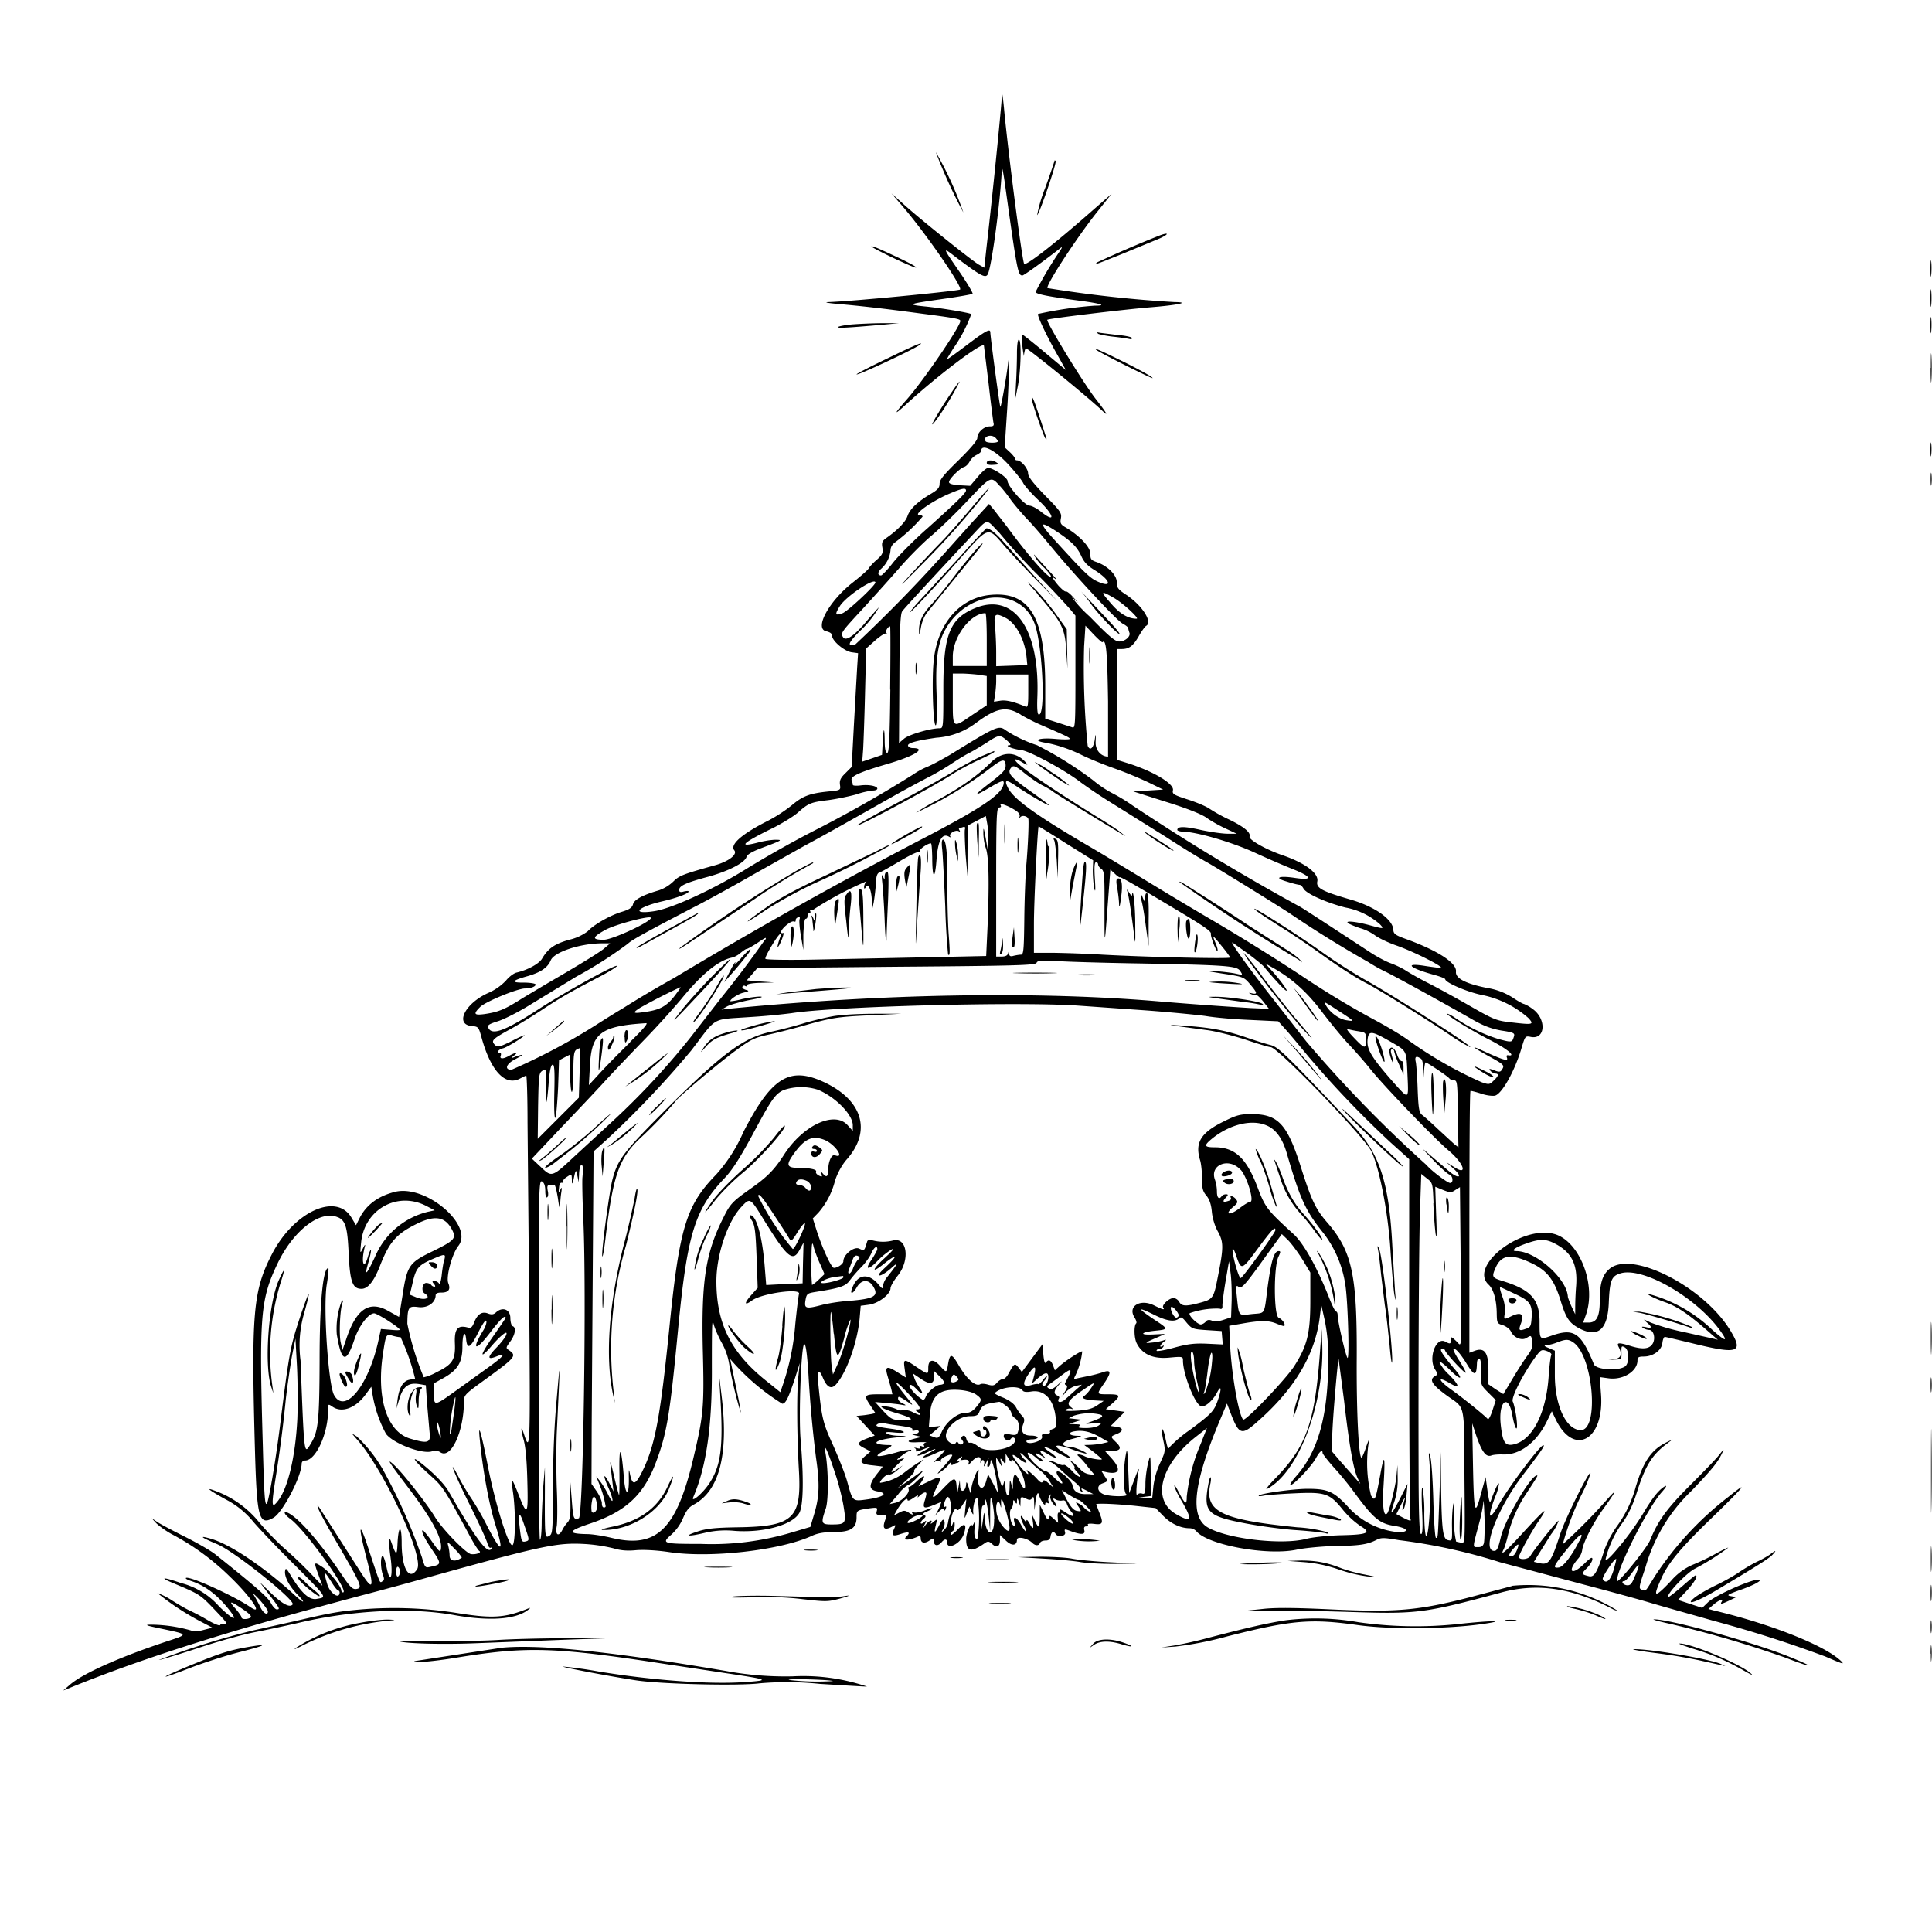 <svg xmlns="http://www.w3.org/2000/svg" id="svg" width="1024" height="1024" version="1.1">
  <path fill-rule="evenodd" d="M531.1 50c-.7 10.6-5.3 56-8.3 81.7l-1.1 10.2-3-1.7c-3.6-2.1-31-24-39.7-31.9l-6.5-5.8 5.6 6.5c12.6 14.6 32.7 43.8 30.7 44.5-3.4 1-58.2 6.3-69.6 6.6-2.7.1-.7.5 4.8 1 11.5 1 23.5 2.3 43.5 5 19.3 2.5 21.5 3 21.5 4 0 3-20 32.3-28.7 42q-10.2 11.6.2 2c16.8-15.3 40.4-33.2 41-30.9l2.5 20.3c1.1 9.9 2.3 19 2.5 20.3.5 1.8.1 2.2-2 2.2-3 0-6.5 3.2-6.5 6.1 0 1.4-3.6 5.6-10 11.9-7.7 7.5-10 10.3-10 12.4s-1 3.2-4.7 5.4q-10.4 6.1-12.3 11.7c-1 3.1-5.4 7.6-11.3 11.7-2.1 1.5-2.5 2.4-2 5.1.4 2.9 0 3.7-3 6.4-1.9 1.6-3.8 3.7-4.3 4.6s-4.3 4.2-8.5 7.5c-12.7 10-20.5 24.5-13.9 25.8q3 .7 3 2.3c0 2.7 6.3 8.1 10.2 8.8l3.6.5-.5 7.7-1.7 30.1-1.2 22.5-3.3 3.3c-2.6 2.5-3.2 3.9-2.9 6.1.4 2.9.4 3-6.1 3.6-9.9 1-13.6 2.4-19.3 7.2a78 78 0 0 1-12.7 8.3c-13.9 7-20.4 12.7-17.9 15.7 1.8 2.2-3 5.9-10.2 7.9-17.2 4.8-19 5.5-22.2 8.7a21 21 0 0 1-7.6 4.6q-12.8 3.7-13.7 7.4c-.5 1.8-1.9 2.8-6.3 4.1-6.3 2-14.6 6.8-17.7 10.2a26 26 0 0 1-9.8 4.5c-7.8 2.2-11.2 4.6-14.4 10-1.6 2.7-7.5 6-13.6 7.4-1.5.4-4 2.3-5.5 4.2a29 29 0 0 1-9.7 6.7C246.3 532 241 543 250 543.8c3.5.3 3.7.5 5.2 6 5 18.2 12.8 26.2 20.7 21.7l3-1.5c.3 0 .7 11.1.7 24.8l.9 98.2c.6 73 .5 77.2-2.6 67.7-1.8-5.8-2.1-3.9-.4 2.3q1.6 5.6 2 22c.5 18.6 0 19.2-5.2 5.8-3.3-8.2-3.6-8.2-2.4.2 1.5 10.4 1.3 28-.4 28-2.2 0-9.3-23-13-42.4-3.7-18.6-5.3-23.7-4.1-12.6 1.7 16.6 4.8 33.1 8 43.6q7.3 23.3-3.9 1.8a147 147 0 0 0-8.8-15.4c-1.4-2-4-6.3-5.9-9.8-7.2-14-3.5-4 5 13 5 10 9.3 19.5 9.6 21q.8 2.6 1.8 2.1t.3.5c-2 3.3-8-4.7-22.4-29.8q-3.1-5.5-11.8-13c-9.7-8.2-8-4.7 2 4.2 6.4 5.8 7.2 6.9 19.8 30.2 2.6 5 5.3 9.3 6 9.7 1.3.8-1.9 2-4.5 1.6-2.8-.5-15.5-13.6-19.2-19.9-4-6.6-16.8-23-21.5-27.3-4.3-4-3.2-2.1 7.5 12 12.6 16.6 18.2 27 17.3 32.5-.3 2-1 1.4-4.7-3.9a60 60 0 0 0-4.8-6.1c-1.3 0 .5 4 4.7 10.2 5.2 7.7 5.2 8-.6 9.2-3 .7-3 .6-4.7-5.1A298 298 0 0 0 203 779a74 74 0 0 0-14-17.7l-2.6-1.6 2.6 3c14 15.3 36.1 62.7 32.1 69-4.2 6.5-8.2-.3-8.2-13.9 0-9.8-1.7-9.6-2.2.2-.3 6.8-.7 6.7-3.4-.9-1.2-3.5-1.4.4-.4 7.6 1.6 10.8 0 15.8-2 6-.8-3.6-1.7-6.4-2.2-6-1.1.6-1 6.6.2 9.9q1.3 2.9-.2 3.5c-1.5 1-1 2-7-16-5.1-16-6.2-14.9-1.9 1.9 4.8 18.4 4.2 20-3 8.7l-20.6-32.2q-2.5-4-1.7-1.5c.3 1.4 4.6 9.3 9.4 17.5 14 24.1 14.5 25.2 10.8 25.7-1.9.2-3.2-1.1-7.3-7.2-11.4-17-22.3-29.7-28.4-33-3.2-1.6-2.6.5.8 3 7.6 5.3 31.8 39 28 39q-.8-.1-.9-1c0-2.2-6.3-10-10.1-12.5-4.5-3-4.6-2.8-1.9 4.5l2 5.5-6.7-7a237 237 0 0 0-13-12.4c-3.5-3-9.7-9.3-13.7-14.1a54 54 0 0 0-23.9-17q-7.3-2.7 6 4.7a46 46 0 0 1 14.6 11.8c3.3 3.9 13.1 14.2 21.9 22.9 17.6 17.7 17.2 17.1 12 18-4 .9-8.1-2.7-14-12.4-2.3-3.8-2.7-4.2-3-2.3-.4 3 2.2 8 6.6 12.5s3.7 5-1 .7c-16.3-15-34.2-27.2-44.8-30.3-6.9-2-5.5-.8 3.1 2.8 9.1 3.7 42 30.1 40.1 32q-2.2 2.7-11-5.6l-6.5-6.3 5.1 6.7c5.6 7.3 5.9 7.8 4 7.8-.8 0-2.2-1.6-3.2-3.5-1.6-3-8.5-9-29.3-25.6-2.5-2-9.8-6.2-16.2-9.4s-13-6.7-14.6-7.8l-3-2 2.2 2.4c1.2 1.3 4.8 4 8 5.8a131 131 0 0 1 31 22.5c11.7 11.2 18.5 21.6 10.8 16.2-8.6-5.8-31.3-16.2-33.8-15.3q-.7.5 2.8 1.7 9.9 3.2 18.4 13.2c7.1 8.4 4.8 8.5-3.6.3A40 40 0 0 0 95.8 839c-9.1-3.2-11.9-3.2-4.2 0 15 6.3 14.4 6 23.9 16 4.4 4.6 5.4 6.1 3.8 5.7-1.2-.3-2.4 0-2.6.6s-3.3-.6-7.3-3a114 114 0 0 0-8.7-4.6c-1-.4-5.2-2.7-9.3-5.3a39 39 0 0 0-8-4.1 137 137 0 0 0 22.7 15l6.5 3.4-4.7 1.2q-4.8 1.3-6.6.3a79 79 0 0 0-21-3.1c-4.1 0-3.3.4 6 2.3 13.7 2.9 13.6 2.8 2 6.6-24.9 8.3-44.5 17-51.3 23l-3.5 3 4-1.6c39.1-15.9 85.7-30.6 154.5-48.9 9.6-2.5 25.4-6.8 35-9.5 59.2-16.5 68-18.4 82-17.7a87 87 0 0 1 16 2.3c4 1.2 7.4 1.5 12.4 1 4.2-.3 10.9.1 17 1 22 3.4 59.5-.9 76.2-8.7 2.9-1.3 6.3-1.9 11.6-1.9 8.6 0 11.8-2 11.8-7.8 0-3.7.1-3.7 6.4-4.7 4.6-.6 4.8-.5 4.3 1.4s0 2.1 2.5 2.1 2.9.3 2.3 1.8q-3.3 8 3.6 4.2c1.7-1 1.8-.9.7 1.5-1.5 3.4-.7 4 3.7 2.5q6.5-2.1 2.8 1.5c-1.9 2 1.5 2 6 0q1.7-.8 1.7.8c0 2.5 1.9 3 4.5 1.3 2.4-1.6 2.5-1.5 2.5.4 0 2.4 2.2 2.6 4 .5 1.6-2 3-2 3 0 0 4.2 7 .8 8.8-4.3 1.9-5.5.5-6.5-3.3-2.4-2 2-3.5 3.2-3.5 2.5 0-.6.4-1.5 1-1.8s1-1.8 1-3.3q0-3.5-1-.7t-1-.7c0-3.6 2.1-8.3 3-6.7q.9 1.1 3-2.2l2.2-3.4-.6 5.5c-.5 5.5-.5 5.5.8 2l1.4-3.5 1 2.5q1.4 3 1 .5c-.2-3.7 1.4-8.8 2.3-7.3a67 67 0 0 1 0 21.2c-1.4.9-2-1.9-1.5-6q.5-4.3-.5-1.9-.9 1.7-1 1c-.3-2.2-3 4.2-3 7-.1 7 2.7 7.5 10 2.3 1.5-1 2.2-.9 3.8.6 2.4 2.2 4.1 1.3 4.1-2.1v-2.7l3 2.8c3.1 3.1 6 3 6-.3 0-2 5.6-.9 8.2 1.7 1.6 1.6 3.5 1.5 4 0q.6-1.2 2.9-1.3 2.5.1 2.7-2.2c.4-2.4 1.6-3 2.7-1.3 1.2 2 5.7 1.2 5-.9-.5-1.8-.3-1.8 3.2-.5 5.6 2 7.6 1.8 7-.6q-.5-2 1-2 1.3 0 .9-.9c-.4-.5 1.1-.7 3.4-.4 4.6.6 5-.4 2.5-6.4l-1.5-4c0-.6 9.6-.3 20.5.8l11 1.2 4.2 4.3c4 4 9 6.4 14 6.4a5 5 0 0 1 3.4 1.6c6 7.2 37 13 52.9 9.8 4.7-1 13.9-1.8 20.5-2 12.9-.1 17.3-.8 22-3.2 2.6-1.3 3.9-1.3 12 .1A300 300 0 0 1 795 828l45 12c13 3.4 27.8 7.5 33 9 5.2 1.6 21 6 35 10a659 659 0 0 1 59.5 19c9.2 4 10.2 4.3 8.5 2.6-8.1-8.2-37.2-19.8-67.5-27l-3-.8 2.8-2.4c2.8-2.4 5.4-3.3 4.2-1.4-.9 1.4-.1 1.3 4.1-.7l3.7-1.8-2.8-.5c-2.5-.4-2-.8 4-3 6.8-2.3 12-4.9 11.2-5.6-1.6-1.6-23 7.7-27.4 11.8l-3.1 3-6.4-2.1-6.4-2.1 4.8-5.1c4-4.4 6-7.9 4.4-7.9-.3 0-3.5 2.7-7.3 6s-7 5.7-7.1 5.5c-1.3-1.2 9.2-12.4 14-15a129 129 0 0 0 17.8-11.2c0-.2-3.3 1.3-7.2 3.5a118 118 0 0 1-12 5.7 32 32 0 0 0-11.3 8.6c-8.6 9-9.6 8.8-5.1-1.2 3.7-8.5 10.5-16.6 26.9-32.4 17.5-17 20.2-20.3 9-11.3a172 172 0 0 0-39.3 42.4c-5.2 8.4-4.5 7.7-6.7 7-1.8-.6-1.8-1.2 1.7-11.4a90 90 0 0 1 24.6-41.1c10.7-11.2 13.8-15 16-19.6 1.4-2.9 1.3-2.8-1.3.5-1.5 2-8.4 9.1-15.3 16-12.5 12.5-17.1 18.8-21.4 29.3-1.8 4.4-17.6 23.8-17.6 21.6 0-6.5 16.4-39 24-47.3q3.2-3.7 1.5-2.9c-2.8 1.6-5.7 4.9-10 11.8a150 150 0 0 1-16 22.3q-5.4 6.3-5.5 4.5a56 56 0 0 1 9-19.3c3-4.1 5.6-9.8 7.4-15.5 4.6-14.6 8.1-20.3 16.1-26.3l3-2.3-3.1 1.5c-8.1 4-12.2 9.8-16.4 23.6a64 64 0 0 1-10.4 21.5 57 57 0 0 0-6.1 11.6c-4 12.5-5.5 15-8.4 14.3-4-1-4.1-1.2-1-4.3 1.6-1.6 2.9-3.7 2.9-4.7 0-1.4-1-.8-4.3 2.4-6.9 6.7-9.3 4.2-3-3a9 9 0 0 0 1.9-4.3c.4-3.7 6-14.6 10.7-21.1q11-15.2 2.7-5.9a293 293 0 0 1-23.7 24 141 141 0 0 1 10.1-26.6 71 71 0 0 0 4.6-11c0-2.9-13.2 23.5-16 32-4.8 14.9-6.1 16.7-11 15.6l-3-.7 2.2-3.6 6.9-11a25 25 0 0 0 4-7.2c-.9 0-13.2 15.5-15 18.7-1 1.9-6.2 2.3-6 .4 0-1.4 6.6-13.3 10.2-18.6 5.8-8.5 4.2-7.5-7.3 5-10 11-13.2 13.7-11 9.6.5-1 1.4-3.9 2-6.4a68 68 0 0 1 9.9-23c6.1-9.3 6.3-9.7 5.7-9.7-3.3 0-17.1 23.6-19.2 33-1.3 5.5-2 7-3.4 7-7 0 1.6-22.5 15.4-40.5C817.2 768.7 819 766 818 766c-1.7 0-17.6 21.1-22.9 30.3-5.9 10.4-7.1 9-2.7-2.8a25 25 0 0 0 2.1-7.2c-.5-.5-2.4 3.7-4.2 8.8-.7 2-1 1-1.9-5l-1-7.2-2.5 9c-3.2 12.1-3.7 10.4-4.2-16l-.4-21.5 2 6.1c3 8.8 5.2 11.9 8 11 1.1-.5 4-.7 6.4-.6 8.8.3 17.5-6.2 23-17.2l2.8-5.7 2.1 4.4c9.6 19.7 25.6 11 24-13l-.7-9.5 4.4.6c7.7 1.2 15.6-3.6 15.6-9.4 0-1.7.6-2.1 3.3-2.1 5 0 9.5-3.3 9.9-7.2.2-1.8.8-3.2 1.3-3.2s8 1.8 16.7 3.9c22 5.3 25 4.2 18.2-7-13.9-23.3-52.3-43-64.2-33-3.8 3.2-5.2 7.7-5.2 17 0 8.3-1.6 11.5-6 11.5h-2.8l1.5-4.2c5.6-16-3.5-39.2-16.9-42.8-17.3-4.7-45.4 17-34.7 26.9 2.6 2.4 4.2 8 4.3 15.1.1 5.3.2 5.5 3.3 6.4 1.7.6 3.6 2 4.2 3.3 1.5 3.3 5.7 5 8.2 3.5 2.6-1.6 2.6-1.6 3.1 2 .4 2.4-.2 4.2-2.6 7.4-1.7 2.3-5.3 7.9-7.9 12.3l-4.8 8-4-2.5-3.9-2.7V726c0-9.1-2.1-12-7.4-10l-2.7 1v-51.2c0-61.1.2-87 .6-87.6.2-.1 2.7.5 5.5 1.4 2.8 1 6.2 1.4 7.5 1.1 3.7-1 10.5-13.1 14.1-25.4 1.9-6.3 1.9-6.3 5-5.7 7.8 1.4 8.2-9.8.6-15a19 19 0 0 0-4.4-2.5c-.5 0-3.2-1.5-6-3.4a36 36 0 0 0-13.7-5.1q-16.9-3.4-16.3-8.6c.5-4.5-9.2-10.9-25.7-17-6.5-2.3-7.4-3-7.5-5.2-.3-5.6-10-12.4-23-16.1-14.8-4.3-18-6-17.3-9.5.9-4.3-6.4-9.8-18.7-14-8.7-3-17.8-8.2-17.2-9.8q1.1-3.2-10.8-9a84 84 0 0 1-10.2-5.6c-1.7-1.3-7-3.5-11.6-5-7.8-2.5-8.5-3-8-5 .6-3.4-10.4-10-24-14.3l-5.8-1.8V344h2.6c3.9 0 6-1.5 9-6.7 1.5-2.7 3.3-5.2 4-5.6 3.5-2-2-10.6-10.2-16.2-4.8-3.1-5.4-4-5.4-7 0-3.8-4.9-8.6-10.7-10.6-2.9-1-3.3-1.5-3.3-4.4 0-3.5-5.4-9.3-12.8-13.8-3-1.7-3.3-2.4-2.8-5 .5-2.7-.2-3.8-8.4-12.1-6.5-6.7-9-10-9-11.7 0-2.6-3.7-6.9-5.8-6.9q-1.1 0-1.2-1c0-.5-1.2-2-2.7-3.4l-2.7-2.5 1.2-18.3c1.1-16.2 1.5-34.3.6-26.3-.8 7-3.7 23.5-4.1 23.1s-5.2-36.5-5.3-39.3c0-2.3-1.9-1.4-12.5 6.6-5.8 4.4-10.5 7.8-10.5 7.5s1.5-2.7 3.3-5.6a79 79 0 0 0 9.6-18.3c-.8-.7-16.3-3.3-24.8-4.1-9.6-1-8.8-1.3 9.4-3.9 8.6-1.2 15.8-2.5 16.1-2.8s-2.8-5.6-7-11.7c-9.1-13.2-9.1-13.3-1.9-7.7 12.9 9.7 15.5 11.2 16.8 9.3 2-2.6 6.9-39.1 7.6-56.1 0-1.7.7 1.5 1.5 7 6.6 47.4 7 49.5 9.4 49.5.7 0 9.7-6.4 20-14.4q1.8-1.5-.1 1.4a198 198 0 0 0-12.9 21.7c0 1.2 6.8 2.5 23.5 4.7 11.2 1.5 14.5 2.6 8 2.6a207 207 0 0 0-30.2 4.4c-.7.7 4.5 11.7 11.2 23.4l3.5 6.3-11.6-9.7c-6.3-5.3-11.6-9.4-11.8-9.3a64 64 0 0 0 1.2 11.7c.1-2 .6-3.9 1-4.2.7-.4 31.9 25 40.1 32.7q6.2 6-3-5.8c-6.6-8.4-26.6-41.2-25.7-42 .7-.7 40-5.4 54.3-6.6 15-1.2 21.9-2.7 13-2.8a664 664 0 0 1-67.2-7.4c-1.2-1.2 15.7-27.1 26.5-40.6l7.5-9.4-11 9.6c-19.1 16.8-34.6 28.9-35.4 27.5-1.1-2.1-8.5-59-10.7-82.8-.5-5.2-1-8.4-1-7M496 80.6a266 266 0 0 0 14.6 32 184 184 0 0 0-14.6-32m62.9 4.6c0 .3-2.2 6.9-5 14.6a76 76 0 0 0-4.2 14.2c1 0 10.6-28 9.8-28.7q-.5-.5-.6-.1m56 39.5a616 616 0 0 0-33.5 14.4c-1.5 1.5-.4 1 12.6-4.2l19.4-8c5.7-2.3 7-4.2 1.5-2.2m-153 5.9c0 .8 23 11.8 23.6 11.2q.6-.8-18.4-9.4c-2.8-1.3-5.2-2.1-5.2-1.8m561.3 11.9c0 3.8.2 5.3.4 3.2s.2-5.2 0-7-.4 0-.4 3.8m0 15.5c0 4.1.2 5.8.4 3.8.2-2.1.2-5.5 0-7.6s-.4-.3-.4 3.8m0 14.5c0 3.8.2 5.3.4 3.2s.2-5.2 0-7-.4 0-.4 3.8m-571-.6c-4 .3-7.5 1-8 1.4-.7.8 5.4.4 23.7-1.2l8.5-.8H468c-4.7 0-11.7.3-15.7.6m129.7 5c.8.4 4.6 1.2 8.4 1.6s7.5 1 8.3 1.2q1.2.3 1.3-.5c0-.5-3.3-1.3-7.2-1.6l-9.8-1.2q-2.7-.6-1 .4m-43 10.4c0 4-.2 11.1-.5 15.8l-.4 8.5 1.4-7c1.6-8.2 2-24.5.5-24.5-.6 0-1 3-1 7.3m-68.7 2.7c-9 4.3-16.3 8.1-16.3 8.4 0 1 29-12.6 33-15.3q5.7-4-16.7 6.9m553 5c0 6.9.2 9.7.4 6.3.2-3.5.2-9.1 0-12.6-.2-3.4-.3-.6-.3 6.3M581 185.4c1.7 1.5 29.9 15.6 29.9 15s-6.5-4.2-14.5-8.2c-12.7-6.3-17-8.2-15.4-6.8M501 213c-6.6 10.3-9.2 15.6-4.4 9.1a149 149 0 0 0 12-19.8c-.2-.3-3.6 4.6-7.6 10.7m45.9-1.4c0 1.7 6.3 19.9 7.2 20.8q.9 1 .4-.5c-6.2-19.5-7.6-23.2-7.6-20.3m-19.2 20.5q1.1 1.2 1.2 1.8c0 1-5.8 1-6.5 0-1.6-2.6 3-4.1 5.3-1.8m495.5 6.3c0 3.3.2 4.5.4 2.7s.2-4.5 0-6-.4 0-.4 3.3M534 245.7c4 4.3 7.7 9 8.3 10.3s4.2 5.4 8 9c8.2 7.7 9.6 12.6 1.8 6.5-2.4-2-5.3-3.5-6.5-3.5-2.4 0-11.6-10.4-11.6-13.1 0-1.8-7.7-6.9-10.3-6.9-.8 0-3.3 2.1-5.5 4.8l-4 4.7-5.6-.3q-5.7-.4-5.6-1.7c0-1.6 5.7-7.3 8-8 1-.3 2.3-1.6 3-3a9 9 0 0 1 3.6-3.4c1.3-.6 2.4-1.5 2.4-2 0-4.2 7-.8 14 6.6m-11-.4q0 1.2 2.8 1.1c3.8-.2 3.9-.3 2.2-1.4-2.2-1.4-5-1.2-5 .3m500.3 8.7c0 3 .2 4.3.4 2.8.2-1.6.2-4 0-5.6s-.4-.2-.4 2.8m-493.2 3.7a75 75 0 0 1 5.7 7.3c1.8 2.4 5.4 6.7 8 9.5 2.7 2.7 8.6 9.5 13.1 15 13.2 16 35 39.4 38.1 41 1.7.9 3 2 3 2.4 0 .5.3 1.6.6 2.4.8 2-2.3 4.7-5.4 4.7-2.2 0-5.4-2.7-15.6-13.2a66 66 0 0 1-9.5-10.3l3.4 3-2.9-3.2c-1.6-1.8-3.2-3-3.7-2.8s-2-1.1-3.8-3c-3.4-4-4-5.5-1.4-3.4 1 .7-1.1-1.8-4.7-5.6l-6.8-7.5q-.4-.3.6 1.5c.6 1.1 2.6 3.6 4.6 5.4 2 2 3.6 4 3.6 4.5 0 2.7-12-10.8-23-25.9l-7.2-9.3-2.6-3.1-8.9 9.7-12.7 14.2a785 785 0 0 1-49.3 50.6c-4.4 1.1-3.9-.6 2.1-6.8a54 54 0 0 0 10.4-12.8c-.2 0-3 3.2-6.3 7-6.6 8-11.2 11-12.6 8.8-1.5-2.3-1.2-2.6 10.9-15.7 6.4-7 15.3-16.9 19.7-22 4.4-5 11.6-12.3 16-16s13.2-12.2 19.5-18.9c12.3-13 12.2-13 17-7.5m-18 2.3c0 1.3-5.5 6.6-20.2 19.8-7 6.1-15.2 14.4-18.3 18.2-3 3.9-6 7-6.5 7-2 0-1.9-1.8.1-3.6a15 15 0 0 0 4.9-9.8q.1-2.5 2.6-4.3a88 88 0 0 0 14.4-13.5q-.1-.7-1.6-.8c-4 0 6.7-7.6 16.4-11.6 6.2-2.6 8.2-3 8.2-1.4m5 6.7q-13.6 16-18 20.4a662 662 0 0 0-20.5 22c-1.6 2 3.6-3.3 11.8-11.6a428 428 0 0 0 32-36.1c4-5.2.8-2-5.3 5.3m12.1 15a311 311 0 0 0 21.8 23.9 450 450 0 0 1 16.3 17.3l2.8 3.4v30c0 28-.1 29.9-1.7 29.2l-8-2.6-6.3-2v-17c0-36.8-8.2-50.5-29-48.6-15.9 1.4-27.8 14.8-30 33.9-1.3 10.1-.4 36.2 1 35.2.6-.3.7-7.6.4-16.7-.7-19.2.7-28 5.7-35.8 12.7-19.8 39.5-20.4 46.4-1 4.1 11.8 5.8 49 2 47.8q-1-.4-.7-8.8c1.5-36.5-12.3-56.2-33.2-47.5-13.2 5.5-16.6 14.1-16.6 42.3 0 20.8 0 21.3-2 21.3-4.8 0-16.2 3.3-18.8 5.5l-2.7 2.3.2-34c.1-26.1.5-34.4 1.5-35.8 1.2-1.7 17.2-19 36.1-39.2 9.8-10.4 8-10 14.8-3m30.8-.2c8 5.3 11 8.3 13.2 13.1 1.3 3 3.2 5.1 6.8 7.3 8.9 5.5 10 10 1.6 6.1-3.8-1.7-7.2-5-22.2-21.5-8.8-9.6-8.6-11 .6-5m-51.7 14.1-18.7 20.4c-2.5 2.6-5.5 6-6.6 7.5-3.2 4.3 9-8.5 22.1-23.2 20.6-23 17.5-22.1 29-9.2 4.1 4.6 11.7 12.6 16.9 17.8l9.4 9.5-10.4-11.3-16.2-18q-7.6-8.9-10.8-9.2c-.3 0-7 7-14.7 15.8m7.8-3c-2.3 2.6-7.3 8.8-11 13.7-3.8 5-8.8 11-11 13.5-5 5.2-7 9.6-6.9 14.2q0 4.2 1-1.5a20 20 0 0 1 3-7.7l20.7-25.4c8-9.8 9.4-11.6 8.9-11.6-.3 0-2.4 2.1-4.7 4.8m33.8 22c13 15 14.6 18 15.3 29.6l.7 10.1-.2-10.5-.2-10.5-6.1-8.5c-3.4-4.7-8.5-10.7-11.4-13.5-4.6-4.4-4.4-4 2 3.2m-85.9-6c0 1.6-14.6 15.2-17.4 16.3-4 1.5-4.3.7-1.3-4 3.6-5.3 18.7-15.3 18.7-12.2m109 4.6c1.5 1.7 4 4.9 5.5 7.1 4 5.4 13.6 15.5 14.8 15.5.6 0-2.3-3.5-6.4-7.8zm17.4 3.5c5 2.9 13.8 11.1 12 11q-6.6.1-13.5-8c-5.9-6.7-5.6-7.1 1.5-3M523 339v14h-18v-5c0-10.4 9.4-23 17.3-23 .4 0 .7 6.3.7 14m10-11.5c5.6 2.9 10.3 11.8 11.1 21l.4 4-8.2.3-8.3.3v-7.4c0-4-.3-10.2-.6-13.6-.8-6.8 0-7.5 5.6-4.6m-61.1 38c-.3 26-.7 33.5-1.6 33.5q-1.4.2-1.4-6.7c-.1-7.7-.7-6.7-1.1 2l-.3 5.8-5.2 1.8-5.3 1.8.5-6.6c.2-3.6.7-17.1 1-30l.6-23.4 4.6-4.1c2.6-2.3 5.2-4 5.7-3.8q1 .3.4-.4c-.7-.7.8-3.4 2-3.4.2 0 .2 15 0 33.5m112.5-25.1c2-2 2.6 4.8 3 31.4V401c-3.8 0-6.8-3.5-6.6-7.8q.3-6.8-.5-.8c-.8 4.3-2.5 5.7-3.7 2.9a414 414 0 0 1-1.9-52.7l.7-11 4.3 4.6c2.4 2.5 4.5 4.4 4.7 4.2m-7 7.1c0 3.9.2 5.3.4 3.2s.2-5.2 0-7-.4 0-.4 3.8m-92 7q0 4.4.4 2.2a18 18 0 0 0 0-5q-.4-1.6-.4 2.8m33 3.1 4.7.7v15.5l-7.5 5c-10.8 7.4-10.5 7.7-10.5-8.3V357h4.4c2.4 0 6.4.3 9 .6m26.6 8.8c0 8-.2 8.7-1.7 8-6.3-2.6-10.2-3.5-13.2-3l-3.3.5.6-3.7c.3-2 .6-5.3.6-7.2v-3.5h17zm-4 12.4c2.5 1.5 6.8 3.7 9.5 4.9 14.5 6.3 16.5 7.2 16.5 7.9 0 .4-3.6.4-8 0-8.2-.7-12.2.8-5.3 2 6 1 13.3 3.4 19.7 6.6 3.2 1.6 10.6 4.7 16.5 6.8a216 216 0 0 1 18.6 7.6l8 3.9-7.9.5-7.9.5L618 425c11 3.4 18.7 6.5 21.3 8.3 2.2 1.6 6.7 4.2 10 5.7l6.2 2.9h-4.8c-2.7 0-9-.9-14.2-2-8.8-2-12.5-2-12.5 0 0 .4 1.2.8 2.8.9 7.6.1 26.2 5.6 38.2 11.1a491 491 0 0 0 19.8 8.6c10.7 4.2 11.3 6.3 1.4 4.8-8.6-1.3-11.2 0-4 2 3 1 6 1.7 6.7 1.7q1 .2 2 2c1.5 2.7 12 7.4 22.1 10a38 38 0 0 1 18.4 8.9c2.3 2.5 2 2.5-4.7.7-8.2-2.3-14.9-2.9-11.7-1 1.4.7 4.3 1.9 6.4 2.5a26 26 0 0 1 7.3 3.6c1.8 1.4 6.8 3.8 11 5.3 9.6 3.3 26.5 11.9 23.8 12-1.1 0-4.7-.5-8-1-11.5-1.9-8.8 1 4.3 4.6 3.4.9 6.2 2 6.2 2.4 0 1.8 12.2 7 19.7 8.4a53 53 0 0 1 24.4 12.2c3.1 3.4 2.4 3.6-8 2.4-9.1-1-9.7-1.2-24-9.4-8-4.6-18-10-22-12-4.1-2.1-9-4.9-11-6.2s-5.6-3-8.1-3.9-7.4-3.5-11-5.9c-9.2-6-31.7-20.8-36.6-23.8a1185 1185 0 0 1-89-53.8 91 91 0 0 0-10.5-6.4 59 59 0 0 1-10.6-7.1 199 199 0 0 0-29.6-18.5 71 71 0 0 1-16.3-7.7c-4.1-3-4.3-3-30.1 12.9-3.5 2-8.8 5-12 6.3a40 40 0 0 0-7.3 4 674 674 0 0 1-49 28 572 572 0 0 0-40.5 22.7c-17.3 10.6-38.3 20.2-47.4 21.7-12.5 2-10-1.8 3.2-5 8.4-1.9 14.7-4.3 14.7-5.4q-.2-.5-2.5 0-2.7.9-2.5-.9c0-2.1 3.7-3.8 15.7-7 10.7-3 19.2-7.4 20-10.5q.6-1.8 7.6-4.5c11.5-4.3 11.7-4.5 7.7-4.5-2 0-6 .6-9 1.4q-17.2 4.5 8.4-8c4.8-2.5 10.5-6 12.6-7.9 5.4-4.8 6.7-5.4 15.9-6.5 4.5-.6 11.2-2 14.8-3a41 41 0 0 1 9-2.1c1.2 0 2.3-.4 2.3-1 0-1.4-4.6-2.3-9-1.7-2.2.3-4 .1-4-.3q0-.9-.6-2.4c-.8-2.1 4-4.3 19-8.7 14.4-4.2 21-8.4 13.3-8.4-1 0-2.2-.5-2.4-1.2-.5-1.4 4-2.7 15-4.3a39 39 0 0 0 21.1-7.9c10.8-8 16-9 23.7-4.3m-7.4 13.7q2.8 2.4 1.3 2.5c-3 .1 2 2.1 6 2.5 4.5.4 23.5 10.7 32 17.3a268 268 0 0 0 16.8 11.2l28 17.5c8.6 5.6 18.4 11.6 21.7 13.4 7 4 31.3 19 43.5 26.8a596 596 0 0 0 42.2 26.2 85 85 0 0 0 9.3 5.2c5 2.4 31 16.7 46 25.3 5.8 3.3 9.7 4.8 15.2 5.8 6.7 1 7.3 1.4 6.7 3.2-1 3.2-1 3.2-8.2 1.3a86 86 0 0 1-23.5-11.6c-2-1.3-3.7-2-3.7-1.8 0 1 12.3 8.6 22.5 13.8 9.2 4.7 14.5 9 9.8 8.2q-1.1-.2-.6 1.3c.8 2-1.5 1.4-10.6-2.7q-13.6-6.3.6 1.7c8.6 4.7 8.9 5 7.3 7.4-.7 1.2-1.5 1.3-4 .3-2.7-1-3-1-2 .3.7.8 1.9 1.4 2.6 1.4q3 .1-1 3.8c-2.1 2.1-2.5 2.1-6.3.8A217 217 0 0 1 746 551c-3.6-2.6-11.2-7.1-17-10.2a475 475 0 0 1-40-24.2 1157 1157 0 0 0-45-28c-6.9-4-22-13-33.5-20s-26-15.8-32-19.3c-28.8-16.8-41-25.5-44.2-31.6-2.3-4.6-1.1-4.8 4.7-.8 6 4.1 17 10.5 17 9.9 0-.3-4.7-3.8-10.5-7.9-10.4-7.4-12-9.5-9.3-12.3 1-1 2.3-.5 6.7 3.1 3 2.4 7.3 5.4 9.5 6.5s4.8 2.6 5.6 3.3c1.2 1 17.4 11 35.6 22l2.9 1.7-2.5-2c-1.4-1.2-6.7-4.7-12-7.9-27-16.7-43.8-28.4-44-30.6 0-.5 1.7 0 3.7 1.3q3.9 2.3 2.3.5c-5.2-6.3-12.7-6.5-18.7-.5-7 7-16.1 13.4-28.2 20a96 96 0 0 0-11.6 6.8 211 211 0 0 0 39.8-24c5.9-4.6 7.7-4.8 7.7-1 0 2.3-1.4 3.8-8.1 9q-13.7 10.5-.5 2.7c5.9-3.5 7.6-4.1 7.6-2.7-.1 5.5-9.7 12.3-40 28.2a2501 2501 0 0 0-135 75.5 563 563 0 0 0-27 16c-3.6 2.1-10.1 6.2-14.5 9a330 330 0 0 1-44.4 23.5c-3.8 0-2.9-3 1.6-5.4q7.6-4 .6-1.6-3.7 1.6-.9-.5c2.5-1.9 1-1.9-2.4 0-3.3 1.9-5.4 1.9-4.6 0q.4-1.3-.4-1.5c-2.1 0-.9-1.8 1.7-2.4 2.2-.6 11.3-6.2 11.3-7a61 61 0 0 0-7 3.3c-6.5 3.1-7.2 3.3-8.7 1.9-2.1-2.2-1.4-3 7.2-7.8 4.2-2.2 12-7 17.5-10.6 10-6.6 15-9.5 31.3-18 4.8-2.5 8.7-5 8.7-5.4 0-1.4-28 14-41.4 22.8-17.6 11.4-24.5 14-26.6 10.3-.9-1.7-.3-2.2 5.4-4 3.5-1.2 11.3-5.2 17.3-9l23.8-14.5a223 223 0 0 0 27.4-17.5c1.8-1.8 9-5.8 36.1-19.9 7.4-3.8 21.1-11.4 30.5-16.8l26.9-15.1c9.3-5 18.8-10.3 47.1-26.3 6.6-3.7 15-8.2 18.5-10 3.6-1.8 9-5 12-7s7.3-4.7 9.5-5.8 6.5-3.7 9.5-5.6c6.5-4.3 7-4.3 10.7-1.1m-13 8.1c-3.2 1.4-10 5-15 8.1s-18.4 10.6-29.7 16.6-21 11.4-21.5 12c-2.7 2.6 38.9-19.6 50.4-27 3-2 9.3-5.4 13.9-7.5s8.2-4 8.2-4.3q0-.5-.2-.4zm27.7 3.3c.4.5 4.7 3.7 9.7 7.1 5 3.5 8.9 5.8 8.5 5.2a78 78 0 0 0-9.7-7.2 44 44 0 0 0-8.5-5.1m-10.7 25.3q3.2 1.9 2.7 3.6t.3.4c1-1.4 4.3-.6 4.4 1.2.2 3.3-.3 14.3-1.1 23.6-.5 5.8-1 19-1.1 29.3-.2 16.4-.4 18.7-1.8 18.7-.9 0-2.6.3-3.9.6q-2.4.8-2.3-1.2 0-2.5-.6-.1-.4 1.7-3.4 1.7H528v-39.5c0-35.1.2-39.5 1.6-39.5q1.3-.1.8-1.1c-.9-1.5 3.2-.2 7.3 2.3m-14 16.7-.2 4.6-1.1-6.5c-1-5.5-1.2-5.9-1.2-2.5 0 2.2.5 5.8 1.3 8 1.6 4.5 1.9 18 .9 42.2l-.7 15-32.6.7-58.3 1.2c-14 .3-25.9.1-26.1-.4-.6-.9 6.8-13.2 7.9-13.2q.5.1.1 1.3c-1.2 3.1-1.9 6.1-1.4 5.6 1.2-1 3.8-8 2.8-7.4q-1 .4-1.1-.5c0-1.7 5.2-6.1 6.7-5.6q1.2.4 1-.6 0-1 1.2-1.6 1.4-.5.9 1c-.3.7 0 4.7.7 8.8l1.3 7.5v-8.2c.2-4.8.6-8.3 1.2-8.3q1-.1 1-1.5.1-1.4 1-1.5t.4-1.2.1-.5q.9.5 2.4-.7a183 183 0 0 1 27.4-14.5 5 5 0 0 0-1.3 2.8q-.1 2 1 .2c1.3-2.1 3 1.9 3.1 7.6l.1 4.8.9-4.3c.4-2.4 1-6.8 1.1-9.8.2-4 .7-5.6 2-6 .9-.2 5.7-3 10.8-6 5-3 9.6-5.2 10.2-4.8q1 .6.4-.4c-.6-1 4-4.2 5.8-4.2.4 0 .6 3.3.7 7.3 0 11.8 1.5 12.5 2.3 1q1.2-15.3 6.8-11.7 1 .5.4-.4c-.8-1.4 3-3.6 4.6-2.6q1 .6.4-.4-.6-1.1-.2-1.2l2-.6q1.5-.6 1 1.3c-.2 1 0 7 .4 13.3l1 11.5V451l.2-13.5 4.8-2.5 4.7-2.5.8 4.4c.4 2.4.7 6.5.5 9m8.5-3.9c0 4.7.2 6.6.4 4.3.2-2.4.2-6.2 0-8.6s-.4-.4-.4 4.3m-14.5-5.2c-.2.4-.1 4.5.2 9.2l.7 8.5.1-9.2c.2-8.5 0-10.6-1-8.6m-37.5 5.6c-9.4 5.5-10.7 7.1-1.8 2.2q12-6.5 10-6.4c-.6 0-4.2 2-8.2 4.2M565 447l14.4 9-.2 5.2c0 3 .3 7.1.7 9.3q1 4.6.4-4.7c-.4-6.2-.2-8.8.6-8.8q1 .1 1.1 1.1.1 1.3 1.8 2.5c1.5 1.1 1.7 3.3 1.6 21.6 0 21.4 0 20.8 2.3-10.5l.8-10.8 2.5 2.3c1.3 1.3 2.5 2 2.5 1.8 0-.6 8 4 28.5 16.3 16.3 9.7 20 12.3 19.8 13.6-.3 1.3 2.6 9.1 3.4 9.1.4 0 .1-1.6-.7-3.6-2.2-5.2-2-5.2 3 1 2.5 3 4.5 5.8 4.5 6.1 0 .8-43.6-.2-67.5-1.5a657 657 0 0 0-26.7-1H548v-15.2c0-12.5 2-51.8 2.5-51.8.1 0 6.7 4 14.5 9m42-5.7c0 .5 9.5 6.9 13 8.7 3.9 2 2 .4-4.6-3.8-8-5.1-8.4-5.4-8.4-4.9m-67.7 6.7c0 3.6.2 5 .4 3.3s.2-4.8 0-6.6-.4-.3-.4 3.3m15 7.5c0 11 .2 12.6.7 7.5a74 74 0 0 0 1.2-16.5c-.6 3-.6 3-1.2-1-.4-2.3-.7 2-.7 10m4.4-10.2c.4.6 1 5.5 1.4 10.7l.5 9.5.2-10.1c.2-8.4 0-10.3-1.4-10.8q-1.5-.6-.7.7m-59.3 5c.3 2.8 1 16.4 1.6 30.1a372 372 0 0 0 1.5 25.5c1 1 1.1-.8.3-10.9-.4-5.8-.7-17.5-.7-26q.3-24-2.3-24-1 .2-.4 5.3m6.8-2.8c0 1.6.4 4.4.8 6l.8 3V453c0-2-.4-4.6-.8-6q-1-3.7-.8.5m-41.7 3.7-27.1 12.9c-15 7-24 11.8-31.3 16.9-13.2 9.3-13 10 .3 1a235 235 0 0 1 25.7-14 473 473 0 0 0 38.9-19.5c0-.7.2-.8-6.5 2.7m26.8 2.8c0 3 .2 4.3.4 2.8.2-1.6.2-4 0-5.6s-.4-.2-.4 2.8m-4.6.3c-.3.8-.8 13-1 26.9-.5 22.6-.5 23.6.3 9.3l1.7-25.2c.9-9.2.4-14.5-1-11m87 10.9c-1.4 19.7-1.7 31.4-.7 22.3 2.8-24.6 3.1-29.8 2.2-30.7-.6-.6-1.1 2.5-1.5 8.4m-151.2-3.9a740 740 0 0 0-62 41c-1.6 1.6 1 0 12-7.4l27.5-18.4a349 349 0 0 1 31-19c0-.7.2-.8-8.5 3.8m146 .4c-.8 2.6-1.5 7.2-1.4 10.2l.1 5.6 1.3-7.5 2-10.2c1.2-4.5-.2-3.2-2 1.9m-87.9-1.8c-1.3 1.4-1.5 2.8-1 6.2l.8 4.4 1.2-6c1.4-6.9 1.3-7.2-1-4.6m-11.7 4.4c0 2.1 0 2.1-1 .2q-.9-2.2-.3 3c.3 2.8 1 12 1.3 20.5s.8 13 1 10c0-3.2.4-12.5.8-20.8.4-11.2.3-15.2-.5-15.2q-1.1.2-1.3 2.3m6.8.4c-.4.3-.7 2.2-.6 4.2l.1 3.6 1-3.9q1.3-5.9-.5-4m116.7 1q-1.2.4-.3 4.7c.4 2.3.9 6 1 8.2.1 3.2.4 2.6 1.1-3 1-6.8.3-10.6-1.8-9.8m32.6 1.7a978 978 0 0 0 63.5 41.4q3 2.6.3-.3c-1-1.1-4.3-3.6-7.5-5.5l-18.8-12a1368 1368 0 0 0-34.7-22.4q-2.6-1.6-2.8-1.2m-169.5 12.2c2.3 27 2.2 26.7 2.1 9 0-13.5-.4-17-1.5-17.4s-1.3 1-.6 8.4m142-7.1c.8 2.3 2 10.7 3.4 21.5.9 7.4.9 7.4.8-4.5 0-9.5-1.2-20-1.7-15q-.2.8-1.6-1.5-1.5-2.6-.9-.5m-149 1.7c-1.2 2-1.2 3.8 0 13.8 1.1 10.7 1.3 11 1.4 5 .1-3.6.5-9.6 1-13.3q1.2-11-2.3-5.5m158.3 1.5c0 2.7 0 2.7-1 .6-1.3-3.5-1.8-2.7-.8 1.4.6 2.1 1.6 8.3 2.3 13.8l1.4 10v-13.7c.2-8.2-.2-14-.8-14.3q-1-.4-1 2.2m-164 1.7c-.6.9-1 3.9-.8 7.8l.3 6.3 1.2-7.5c1.3-8 1.2-8.8-.6-6.6m222.9 5.4c1.3 1.1 7 4.8 12.5 8.3 5.5 3.4 13.8 9 18.5 12.3 11 8 21.3 14.7 27 17.6 6 3 31 18.5 43.8 27.1a85 85 0 0 0 11.4 6.9c2.1 0-41.3-27.8-56.2-36a293 293 0 0 1-22.5-14.5c-15.8-11.2-41.5-27.3-34.5-21.7m-312 9.8c-8.5 4.7-16 9-16.5 9.6s1 0 3.5-1.4l16.8-9.3c10.6-5.8 13.2-7.5 11.9-7.5zm78-6.5q0 3.4-1 .4-1.4-2.7-.5.5l.6 5.5q0 3 1-2.4c.5-3 .7-5.6.4-6q-.5-.1-.6 2m192.2 6 .2 7.4.7-6.5c.5-3.7.4-7-.1-7.4-.5-.6-.8 2-.8 6.4M345 486.5c0 2.1-20.4 11.6-25 11.6-6.4 0-6.2-1.3.6-5.1 5.2-3 24.4-8 24.4-6.5m283.8 1.6c-.7 2.1.4 10 1.3 9.4 1.1-.7 1-10.4-.2-10.4q-.7.1-1 1M419 497.3c.1 5 .3 5.6.9 3.2 1.1-4.5 1.1-9.5 0-9.5-.6 0-1 2.7-.9 6.3m117.7-.8q-1 7.1.8 5.3c.3-.3.4-2.8.2-5.4l-.3-4.9zm96.8 2.3c-.4 3-.6 5.6-.3 5.9.8.8 2-6 1.5-8.8q-.5-2.2-1.2 3m-102.4-.4c-.1 1.6-.5 4.1-.9 5.5-.4 2-.3 2.2.6 1.4.7-.7 1-2.9.8-5.5q-.3-4.4-.5-1.4m-125.8-.2a573 573 0 0 1-23.4 31L366 549.8a397 397 0 0 1-42 45.1l-19 17.5c-12.5 11.7-12.5 11.7-18.3 6.2l-4.8-4.5 15.3-16.2c8.5-8.9 18.8-19.8 22.9-24.3s13.5-14.4 21-22.1a469 469 0 0 0 20-22q16.3-20 27.1-22c1.2-.3 3.2-1.4 4.4-2.5 1.2-1 2.6-2 3-2 .6 0 3-1.4 5.5-3 5-3.4 5.4-3.5 4.4-1.7m256.3 7.4c4 3 7.8 6.1 8.5 7.1s4.2 5 7.7 8.8c7.2 7.7 3.8 1.5-3.8-7l-3.6-4 4 2.3c10 5.6 18 12.7 26 23.3 4.4 5.8 10.7 13.5 14 17s8.6 9.5 11.7 13.4c6.8 8.6 34.3 37.2 41.4 43.1 8.3 7 10.5 13.8 2.9 8.8l-4-2.5 3.8 3.4c5.2 4.7 2.8 5.8-2.6 1.2l-9.7-8.3c-5.2-4.4-5-4.3 1.5 2.5 3.8 4 7.7 7.4 8.5 7.7 2 .6 2.4 4.5.5 4.5-1.4 0-10-6.5-12.5-9.5a679 679 0 0 1-63.8-65.6L674 528.5c-11.7-14.8-22.6-30-20.7-28.9zM320 502.9c-3 2.4-14.7 9.5-29.4 18L277 529c-9.4 6-12.7 7.4-20.4 8.5-5.4.7-5.9-.1-2-3.9 3-2.8 19.7-9.7 23.7-9.7 3 0 5.6-1 5.6-2.1 0-.5-2.8-1-6.2-1q-10.9.1 2.2-3.5c6.8-2 10.4-4.5 12-8.3 1.7-4.3 15.2-8.8 26.5-9h5zm72.8 5c-2.3 2.6-3.9 4-3.4 3.2q.7-1.2.2-1c-.4.4-1.8 2.8-3.2 5.6l-2.6 4.9 3.1-3.5c4.3-4.8 9.5-11.2 10.4-12.7 1.4-2.6-.3-1.2-4.5 3.4m271.7 5c8.8 12 21.9 28.3 27.1 33.8q9.1 9.6-4.7-6.5c-4-4.7-11.7-14.5-17.2-21.7a203 203 0 0 0-10.4-13.3c-.3 0 2 3.5 5.2 7.8m-287 4.5c-5 5-12 12.8-15.6 17.2-7.4 9.4-6.8 8.8 12-11.2 15.8-17 17.8-20.3 3.6-6m223.9-6.8c48.9.9 54.1 1.3 55.9 4 1.5 2.3 1.5 2.3-2.1 1.5-2-.5-7-1.1-11.2-1.4-6.7-.5-6.3-.3 3.8 1.3 11.2 1.7 11.5 1.8 14.8 5.7 3.9 4.6 4 5.4 1 4.8q-3-.7-.2.5c1.1.4 2.3.7 2.6.5s2 1.4 3.6 3.4l3 3.8-9.6-.4a2179 2179 0 0 1-51.7-3.8c-64.2-5.2-144.8-3.7-223.4 4l-5.5.6 3-1.7c1.6-.9 7-2.4 12-3.4 5.5-1 7.7-1.7 5.5-1.8-2 0-6.2.6-9.5 1.3a34 34 0 0 1-6.2 1.2c-.8-.7 4-4 7-4.6 3-.8 3-.9 1-1.5q-2-.7-1.7-1.6a1 1 0 0 1 1.5-.4q.8.5.9-.4c0-.7 3-1.2 7.3-1.3l7.2-.2-7.3-.5-7.3-.6 2.8-3.2 2.8-3.3 73.7-.7c63.7-.5 73.8-.8 74.3-2.1.5-1.2 2.3-1.4 11.3-.9 5.9.4 24.2.9 40.7 1.2m-62.2 5.2c5.4.2 14 .2 19 0 5-.1.7-.3-9.8-.3s-14.6.2-9.2.3m32.5 1c2.3.2 6.1.2 8.5 0 2.3-.2.4-.4-4.3-.4s-6.6.2-4.2.4m-192.1 6.5c-2 3.5-5.9 9.4-8.7 13.3-3 3.9-4.3 6.1-3 5 3.5-3.1 17.1-24.5 15.6-24.5-.2 0-2 2.8-4 6.3m249.2-3.6c1.7.2 4.7.2 6.5 0s.3-.4-3.3-.4-5 .2-3.2.4m12.3.7c.2.2 4.9.6 10.4.9q10.4.6 5-.3a56 56 0 0 0-15.4-.6m-282 5.4c-4.8 6.8-8.3 9-15.5 10.2-8.2 1.3-8.9 1-4-2.1a308 308 0 0 1 21.2-10.8q.1.2-1.6 2.6m73.3-1.6-15 1.8-6 1 7.5-.6c28.9-2.2 37-3 30-3-4.1 0-11.6.4-16.5.8m255.7 2.9c6.8 9.6 10 14 10.5 14s-7-10.7-10.3-14.5l-2.6-3zm-43.2 2 14.4 2a70 70 0 0 1 10 1.7q1 .4-.1-.7c-1.3-1.4-18.8-4-25.8-3.8-3.5 0-3.4.1 1.5.8m65.4 7.2c7.7 5 7.9 5.2 3.1 4.4-4-.7-8.7-4.3-10.7-8-1.1-2.1-1.5-2.3 7.6 3.6M571.5 533l35.5 2.5c12.4.9 26.8 2.3 32 3 5.2.9 16 1.8 24 2.1l14.5.7 4.5 5c2.5 2.8 7.6 9 11.5 13.7a534 534 0 0 0 43.4 45.4l10 9v94.8c0 52.2.3 95.3.6 95.9q1.3 2-4.2-.9l-3.2-1.7 2.5-5c1.3-2.8 2.2-4.2 2-3.2q-2.2 8-.6 5.5c.6-1 1.3-4.4 1.5-7.5l.5-5.8-4 7.9q-7 13.5-3 1.6a37 37 0 0 0 1.8-12.5l-.1-7-.6 6.5c-.6 5.2-3.5 17-4.7 18.9-2 2.8-2.8-3.5-2.1-14.3q1.5-24.2-1.7-6.1c-2.6 13.9-2.8 14.4-4.9 11.2a72 72 0 0 1-1.4-27.2c.6-3.5.5-3.3-1.2 1.3a40 40 0 0 1-2.3 5.8c-1.6 1.5-2.9-23.6-2.7-53.1.2-43.9-2.5-56.3-15.5-71.4-6.3-7.2-8.5-11.9-14-29.2-7.3-23.1-12.1-28.4-26.2-28.4-6 0-8 .5-14.6 3.8-12.4 6-15.6 11.4-12.7 20.7.6 2 1 6.3 1 9.7 0 5 .3 6.6 2.3 9q2.4 2.8 2.9 8.5c.3 3.4 1.6 7.8 3.3 10.7 3 5.6 3 8.4-.3 24.8-2 10.3-2.5 11-9.3 12.8-7.4 2-9.7 1.9-11-.5-.6-1.1-2-2-3-2-2.4 0-6.3 3.7-5.5 5 1 1.5-.1 1.2-4.6-1-7.5-3.9-14.5.4-10.5 6.4.8 1.3 1.2 2.7.8 3-1.3 1.3-1.1 7.9.3 10.6q4.4 8.7 17 7.6c7.4-.7 7.5-.6 7.5 1.6 0 7 6.2 22.9 9.5 24.1 2 .8 6.2-2.8 8.5-7.1 2.3-4.5 2.6-2.2.5 3.9-2 5.8-3.3 7.2-14.7 15.7a69 69 0 0 0-10.7 9c-1 1.7-1.3 1-2.6-5.5-.4-1.8-1-3.5-1.4-3.8-.5-.2-.3 2.3.4 5.6 1.3 6 1.2 6.3-1.7 12.5a41 41 0 0 0-3.5 12.4l-.6 6-3.6-.2-3.6-.1 3.3-.4 3.2-.4-.1-11.2c-.1-11.1-.1-11.2-1.4-6.2-.7 2.8-1.4 7.6-1.4 10.9 0 5-.3 5.7-1.8 5.2q-1.5-.4-2.6.6c-.8 1.2-.3-7.1.9-13.2.2-1.4-.8.9-2.3 5l-2.8 7.4-.5-12.4c-.4-10.5-.6-11.8-1.3-8-1.5 8.4-1.4 20 .3 21 1.7 1.1-5.8 1.4-10.6.4-4.6-.9-5.9-4.8-2-6.2 2.9-1.1 2.9-1.1 1.1-3.8l-1.7-2.7 3.3.7c6.8 1.2 7.2-2.1 1-8.6l-2.5-2.8h3.7q7 0 2.3-4.5c-3.2-3.2-3.2-3 .4-4.5 3.7-1.5 3.4-3.4-.5-3.8l-2.8-.4 3.7-3.7 3.7-3.8-5-.7-5-.7 3.4-3c4.7-4.2 4.4-4.9-2-4.9s-6.4.1-2.5-5.5c4.3-6.2 4-7.8-.7-6.1-2.1.7-5.6 1.6-7.8 2l-5.8 1.2c-1.6.5-1.7.3-.7-1.6a39 39 0 0 0 3.6-12.7c-.5-.5-8.8 4.8-12.3 8l-2.2 2-1-2.7q-1.7-4.2-3.8-1.4c-.5.8-1-.9-1.3-4.2l-.5-5.5-5.4 7.3-5.5 7.4-1.8-2.4c-2-2.5-2.2-2.3-5.4 3.5-.8 1.5-2.1 2.7-3 2.7s-2.1.9-3 1.9c-1.3 1.5-2.3 1.7-4.7 1-1.6-.5-3.4-.6-4-.3-2.5 1.6-7.3-2.5-11.8-10.4-3.5-5.9-4.4-6-5.4-.2-.8 4.8-.8 4.8-4.4.8-3.4-3.8-6.1-3.3-6.1 1.2 0 3.7 0 3.7-6.3-.5-6.6-4.5-7-4.4-6.2 1l.6 4.6-4-2.5c-6-3.9-7.2-3.5-5.7 1.6l2 7 .6 2.8h-7c-8 0-8.4.5-4.5 6.2l2.5 3.8-2.2.5c-1.3.2-3.5.6-5 .7l-2.8.3 4.8 5.2 4.8 5.2-4.3 1.6c-5.1 2-5.3 3-1.1 5.1l3.2 1.7-2.8 2.4c-3.6 3-2.5 4.4 4.3 5l5 .6-3 3.8c-4.7 6-4.6 8.6.4 9.4 5.7 1 3 3-5.6 4.2-8 1.1-7.7 1.3-10.7-9.6-1-3.7-4.4-12.2-7.4-19-5.6-12.2-6.1-14.6-8-33.9-.6-5.8.5-6.8 2.4-2.3q3.2 8 7 4c5.5-6 11.3-21.8 12.6-34.8l.6-7 4.5-.6c5-.7 11.3-5.6 11.3-8.7 0-1 1.7-4 3.7-6.5 6.8-8.3 5.2-20.8-2.4-18.8q-5.3 1.3-10.5 0-2.9-.7-3.2.6c-1.5 5-1.4 5-4.2 3.7s-8.4 3.2-8.4 6.7c0 1.4-3 3.5-5 3.5-1.3 0-5.8-9.6-9-19.3l-2.2-6.9 3-3.1a41 41 0 0 0 8.8-17c1.4-4.2 3.8-8.5 6.3-11.3 13.5-15.4 8-32.1-13.6-41.5-17.3-7.5-26.7-1.3-41.3 27.1a83 83 0 0 1-14.4 22.5c-16 16.4-19.6 28.3-25 83-4.5 44-7.2 59-13 71.9-4.5 9.8-6.3 10.7-7.7 3.9-.6-3.2-.7-2.8-.6 2.6.1 10-2 8.7-2.7-1.6-1.3-15.7-2.5-17-2.3-2.6.1 7.2 0 13-.2 12.7s-1.5-5-2.8-10.7-2-8.2-1.8-5.7l1.1 9.5.6 5-2.2-4.3c-3.2-6.1-3.6-4.5-.5 2.4 3 6.9 2.8 9.7-.3 3.3a45 45 0 0 0-4.2-6.9l-2-2.5 1.6 4a56 56 0 0 1 3.4 11.8q0 .7-1 .7-1-.2-1-2.3c0-1.2-1.2-4-2.7-6.2l-2.8-4 .1-30 .6-88.1.4-58.1 7-6.3a504 504 0 0 0 45-47.5c13.6-17.9 10.3-16 30.1-17.4a350 350 0 0 0 22.8-2.1c22.4-3.6 120.5-6.2 152-4m-130 5.6c-4.3.8-11.5 2.5-16 3.9s-12.3 3.4-17.5 4.5c-14.1 3.1-25.6 11.7-54.5 40.5-23.2 23.2-26.2 27.1-29 38.1-1.7 7.1-5.8 37.7-5.3 40.2.2 1 1-3.2 1.7-9.3 4-33.4 7-42.4 18.4-53.2a230 230 0 0 0 18.7-19.5c0-1 20.6-18.5 31-26.3 8.8-6.5 10.6-7.4 17.7-9 4.3-.9 12.5-3 18.3-4.6 15.6-4.5 19-5 36.5-5.8l16-.8h-14c-8.1 0-17.3.5-22 1.3M294 545.1l-4.5 4 4.8-3.6c4.1-3.3 5.3-4.5 4.4-4.5zm107-1.9c-6.9 1.9-9.7 3-7.4 2.9s18.7-4.8 16.9-4.9a82 82 0 0 0-9.5 2m-67 9.2c-5.8 5.6-13 13-16.2 16.5l-5.7 6.2.6-10.8c.9-16.8 5.9-20.5 29.7-22q2-.2-8.5 10M625 544l14.9 2c4.6.6 13.7 2.9 20.2 5 6.4 2.2 12.5 4 13.4 4 3.7 0 49.8 47.8 53.4 55.3 4.3 9 8.9 32.8 10.1 52.7.7 10.2 1.6 20.5 2 23 .8 4.1.9 4 .4-1.5L738 661c-1.7-34.2-6.6-49.4-20.8-64.4-35.7-37.9-39.6-41.6-43.7-42.7-2.2-.5-8.5-2.5-14-4.4-10.7-3.6-19-5-32.5-5.9-8.3-.5-8.3-.5-2 .4m95 2.6c3.9.6 4 .8 4 4.5 0 5-.6 5-6.5-1.2-2.8-2.9-4.2-4.9-3.2-4.5 1 .3 3.6.9 5.8 1.2m-389 3.1q0 4 .9 2.3c1.3-2 1.3-6 0-6-.6 0-1 1.7-1 3.8m53.2-2.3c-5.7 1.7-8.5 3.7-11.2 7.7-2.1 3.2-2 3.1 1.1-.4 3.4-3.8 5.7-5 13.9-7.3 2.5-.7 3.6-1.3 2.5-1.3s-4 .5-6.3 1.3m353 4.7c8.6 5 8.2 4.2 8.8 17.6.6 13.2.8 13-6.9 4.5-12-13.6-14.6-17.9-14.3-22.8.5-5.5 1.8-5.4 12.4.7M325 549.8c0 .6-.7 1.8-1.6 2.6-.8.9-1.4 2.4-1.1 3.4q.4 1.9 2.1-2.2c1-2 1.5-4 1.2-4.4q-.5-.4-.6.6m362.2 7.2 11.1 13q4.4 5.2-.7-1.5a198 198 0 0 0-11.2-13l-6.6-7zm43.6-.6c1.5 4.2 2.8 7 3 6.3.4-2-3.2-13-4.5-13.4-.7-.3 0 2.7 1.5 7.1M318.6 551c-.4.5-.9 4.7-1.1 9.3q-.8 14.8 1.4-1.7c1-7.9.9-9.6-.3-7.6m-11.4 17.7-.4 13.1-11 11-10.8 10.8.2-17.4c.3-16 .4-17.5 2.3-18.7 2-1.3 2-1.1 1.8 8.4-.3 11.8.5 10.9 1.5-1.8q.7-9.4 2-9.8c1-.3 1.3 2.5 1 14.6-.2 8.7 0 14.4.6 13.5.4-.8 1-8 1.4-16l.5-14.4 2.8-1.5 2.9-1.5.1 8.3c.2 14 1.6 15.7 1.8 2.1 0-10.5.3-12.3 1.8-13.2l1.8-.8c0 .1 0 6.1-.3 13.3m429.3-12.4c-.3.7.1 3.1 1 5.3 1.4 3.7 1.4 2-.1-3.2q-.6-2.2.5-2.3 1 .1 1.1 1.3a37 37 0 0 0 2.5 6.7l2.4 5.5v-3.7q0-3.6-1-3.5c-.6 0-1.7-1.3-2.3-3.2-1.3-3.7-3.3-5.1-4.1-2.9m-392.6 9.6-12.5 10a104 104 0 0 0 22.6-17.7c-.3 0-4.8 3.4-10 7.7m409-4.9q1.4.8 1.3 6.8v5.8l.4-5.2c.2-3 .6-5.3.9-5.3.8 0 11.9 7.4 12.6 8.5.4.5 1.5 1 2.5 1 1.7 0 1.8 1.5 2 17.8l.3 17.7-2.2-1.7-8.7-8c-3.6-3.4-7.4-6.8-8.4-7.5-1.5-1.2-1.9-3.2-2.3-13.3-.2-6.6-.7-13.2-1-14.7q-1-4.3 2.5-1.9m32.5 7.1c2.7 1.7 5.3 3 6 2.7.6-.2-1.2-1.6-4.1-3q-10.6-5.3-1.9.3m-26.7 10.8q.9 22.6 1.2 2c0-6.4-.3-12-.7-12.2-.5-.3-.7 4.3-.5 10.2m6.2-5.7c-.2.8-.2 5 .1 9.4l.5 8 .7-7.8c.7-7-.2-13.4-1.3-9.6m-331.3 4.4c9.3 3.9 18.4 13.2 18.4 18.8v3l-2.9-3.2c-7-7.5-23.6.3-33.6 15.9-5 7.8-8.8 11.7-17.5 17.8-9.6 6.8-10.9 8-14.5 15.3-9.5 18.7-11.8 33.5-11 69.9.8 30.2.4 34.8-4.7 56.5-9 38.8-19.5 49.3-43.6 43.5-4.6-1.1-10.4-2-13-2-10.6-.2-10.3-1.6 1.3-5.5 19-6.3 28.6-15.2 35-32.1 6-15.9 7.5-24.8 12-71.9 4.8-49.5 8.8-62.6 24.4-79 4.2-4.4 8-10.4 14.6-22.5 10.3-19.3 12.2-22.1 16.7-24.3a29 29 0 0 1 18.4-.2m-85.6 9a23 23 0 0 0-4 4.5c.4 0 2.6-2 5-4.5s4.2-4.5 4-4.5c-.4 0-2.6 2-5 4.5m364.1 2c6.6 7.4 32.8 32 31.4 29.5-.5-.8-4-4.4-8-8l-17-16c-5.4-5.2-8.3-7.7-6.4-5.5m-397.6 9.8c-5 4.5-13 10.9-17.9 14.2s-8.2 6.1-7.6 6.3 2.8-1 4.8-2.5l8.6-6.7a241 241 0 0 0 21.6-19.6c-.3 0-4.6 3.7-9.5 8.3m17.8 1.1-8 6.6-2.8 2.1 3.1-1.7a72 72 0 0 0 13.4-11.3c-.3 0-2.9 2-5.7 4.3m339-3q7.4 3 10.8 15c7 24 9.8 30.2 19.3 42a59 59 0 0 1 11.6 27.1c1.4 7.9 2.4 41.7 1.1 39S709 700 709 697.3q0-2-.9-2.2c-.5 0-2.3-3.7-4-8.2-6.1-15.3-13.2-28-18.5-32.8-13.7-12.5-15-14-19-24.6-5.8-15.5-12-21.4-22.6-21.4-6 0-6.2-.9-1.1-5 9.2-7.2 20.6-10 28.4-6.6m-261 6.4a155 155 0 0 1-17 17.3c-7 6.3-13.6 13.1-16.2 17-5.2 7.5-4.1 6.8 2.4-1.6a121 121 0 0 1 14.8-14.5c9-7.6 22.8-23.2 21.6-24.5-.3-.2-2.8 2.6-5.6 6.3m336.4-.7c2.9 2.9 5.5 5 5.8 4.8s-2.1-2.7-5.3-5.4l-5.7-4.8zM295 607.3c-2.5 2.3-5.9 5.3-7.5 6.5q-2.9 2.2-.8 1.2c2.2-1 14.3-12 13.3-12-.3 0-2.5 2-5 4.3m142.3-3c5.6 2.5 10.6 10.1 5.2 8-1.7-.6-3.5 3.3-3.5 7.6q0 5.5-2.7 2.3c-1.4-1.6-1.4-1.6-.9 0s.3 1.7-1.5.8q-1.7-1-1.4-2c.7-1.1-3.1-2-9.2-2-6.4 0-6.9-1.5-2.4-7.7 5.8-8 9.9-9.7 16.4-7m-6.8 3.7q-.5.9 1 1 1.3 0 1.5 1-.1.8-1.5.4-1.5-.5-1.5.9c0 2.4 2.6 2.7 4.5.4 1.7-2 1.7-2 0-3.4-2.2-1.6-3.2-1.6-4-.3m-111.3 2.1c-.4 1.3-.6 4.9-.3 7.9l.5 5.5.6-7.5c.7-8.2.5-9.5-.8-5.9m348.7 5.1c1.6 3.5 3.8 9.9 5 14.2a57 57 0 0 0 3.2 9.5q1.3 2 .4-.4l-3-10.5c-2-7.5-6.8-19-8-19a36 36 0 0 0 2.4 6.3m7.7.2 3 9A50 50 0 0 0 690 644c2.2 2.5 5.4 6.4 7 8.8 1.7 2.3 3.3 4.2 3.6 4.2 1.2 0-4.5-7.9-10.2-14.1q-6.7-7.5-10.8-19.4a67 67 0 0 0-3.2-7.5q-1.5-2.4-.8-.5m-18 4.5c3.4 3.8 7.4 17 5 17-.7 0-3 1.4-5.1 3-5.6 4.5-9 4-3.8-.4 2.4-2 2.5-2.6 1.4-4-1.4-1.7-3.6-2.3-2.7-.7q.4.9-1 1.5-4.6 1.6-1.9-1.4c1.6-1.7 1.6-2 .2-2q-1.5.1-2.2 1c-1.3 2-2.5.9-2.5-2.4a21 21 0 0 0-1-6.2c-3.1-8 7.3-12.2 13.5-5.4m-348.8 4c-.2 2 0 12.4.5 23.1 1.7 37.7-.1 156.8-2.4 157.6-2.8.9-3 .5-3.8-10.3l-.8-9.8.1 10.2c.2 8-.1 10.5-1.4 12a18 18 0 0 0-2.8 4c-2 4-4 2.9-3-2 .3-2.3.4-11.3 0-20-.3-8.7-.3-22 0-29.5 1.9-39.4 1.9-40.4 0-18.2-1.3 13.7-2 30.6-2 46.7-.1 24.2-.2 25.3-2.1 26.3-2.2 1.2-2.3.8-2.2-24.5v-12l-.8 9.5c-.4 5.2-.8 13.9-.9 19.3 0 5.3-.4 9.7-.9 9.7s-.7-43-.7-95.4c0-90.5 0-95.4 1.8-94.5q1.7 1 1.7 5c0 2.3.4 3.8 1 3.4s.7-2 .3-3.5c-.4-2.3-.2-3 1-3l2.4-.2c.5-.2 1.3 3 2 7.2q1 7.4 1.2 3.9c0-2 .3-5.2.6-7q.6-4-.5-1.4-1.2 2.7-.7-1 .2-3 1.5-2.7 1.1.1.8-.7-.4-1 2-2.5c2.4-1.6 2.4-1.6 2.5 1.6q0 3 .6 1.3c1.4-7 1.6-7.2 2.3-3.5l.7 3.5.2-4c.1-4.4 1.4-6.9 2-4 .1 1 0 3.4-.2 5.4m340-2.8q-1.6 1-1.2 1.9c.7 1 5.4-.2 5.5-1.5s-2.2-1.6-4.3-.4m111 16.5c.2 5.9.8 13.2 1.2 16.3q.9 5.2.3-9.7l-.5-15.3 4.1 1.7c3.8 1.5 4.4 1.5 6.6 0l2.4-1.5.4 41.7c.4 48.1.8 42.8-2.5 39.8-2.5-2.3-2.7-2.4-2.7-.6 0 2.3-.4 2.4-3 1-5-2.7-9.2 9-5.3 14.9 1.4 2.2 1.4 2.5 0 3.3-3.5 1.9-1.8 4.6 6.3 10.5 9.8 7 9 2.9 9.2 44.1.3 33.9.3 34.3-1.7 33.8l-2.7-.6a41 41 0 0 1-1-11.7c0-8.6-.2-10.5-.7-7-.4 2.7-.6 7.9-.5 11.6.1 6.5 0 6.8-2.1 6.3-2.8-.5-3.4-5.4-3.7-29.6l-.2-17.1-.6 21c-.9 25.4-.8 24.5-1.9 24.5-.5 0-1.1-8.9-1.4-19.7-.3-11-1-21.4-1.6-23.3-.8-3-1-2.7-.5 2.5 1.2 14.1 0 39.5-1.7 39.5-.5 0-1-5.3-1-11.7a74 74 0 0 0-.9-13.8c-.5-1.1-.6 3.7-.3 11.3.5 9.6.3 13.2-.5 13.2s-1.2-7.6-1.3-28.2c-.2-55.3.1-127.6.8-145l.6-17.7 3 2.4c3 2.3 3.1 2.5 3.5 13M650 625c-2 .6-2.2.8-.9 1.9 1.6 1.3 4.8.7 4.8-.8q0-2-3.9-1m-222 1c1 .6 1.9 2 1.9 3 0 2.4-1.3 2.6-3 .5-.7-.8-2-1.5-3.1-1.5q-3-.2-1.2-2.3c1-1 3.1-.9 5.4.3m-91.6 8.8a425 425 0 0 1-6 25.7c-7.7 30.7-9.7 58.6-5.5 78.5l1 4.5-.6-5.5a195 195 0 0 1 6.5-78c4.6-18.5 6.9-30 5.8-30-.3 0-.8 2.1-1.2 4.8m-127-3.2q-13.3 3.3-18.7 13.7l-2 4-2.4-4c-8-13.5-30.5-3.2-42.1 19.2-10.2 19.7-11.1 31.4-9 106.5 1 33.7 2.2 37.7 9.8 33.3 5-3 14.9-22 14.9-28.8q.2-1.4 1.8-1.5c5.7 0 12.2-14.2 12.2-26.7 0-3.3 0-3.4 2.2-1.9 5 3.6 12.4.9 17.7-6.4l3-4.1.6 3.8a67 67 0 0 0 7.2 21.2c4 5.2 19.5 11 24.5 9.2q2.3-.8 4.4.6c5.6 3.6 12.4-11.2 12.4-27 0-3.3.6-3.9 10.1-10.8 17.2-12.5 18-13.3 14-16.2-2-1.3-2-1.4.4-4.7 2.7-3.6 3.3-7.6 1.3-8.2-.6-.2-1.2-2.2-1.2-4.4-.1-4.5-4.1-6-7.5-3-1.4 1.3-2.4 1.4-4.3.7q-4.7-1.9-7.3 4.5c-1.2 3-1.8 3.4-3.9 2.8-5-1.2-6.7 1-6.4 8.4.4 8.7-1.2 11.3-9.7 15.4a25 25 0 0 1-6.8 2.7 149 149 0 0 1-8.7-28.4c.1-8.8.6-9.5 5.9-8.8 4.9.6 9.1-2.4 9.1-6.3q.1-1.4 2.8-1.4 6 .1 3.9-5c-1.3-3.4 2-15.5 5.3-19.7 8.5-10.8-17.1-32.7-33.5-28.7m91 18.4c0 10.7 0 15.1.2 9.8.2-5.4.2-14.2 0-19.5-.1-5.4-.3-1-.3 9.7m110.4-5.5c3.7 5.6 7.2 11 7.7 12 1 1.5 1.5 1 4.3-3.5 1.8-2.9 3.5-5 3.9-4.7.7.8-5.3 13.7-6.4 13.6a134 134 0 0 1-18.3-28c0-2.2 2.4.7 8.8 10.6m356-6.2q1.1 8.5 1.2 1c0-2.3-.4-4.4-.9-4.7-.5-.4-.7 1.2-.4 3.6m-540.6.9 4.4 2.3-3.7.8a41 41 0 0 0-28 24q-7 14.8-3.3 2.3c.9-3.2 1.4-5.9 1.2-6.1s-1 1.4-1.6 3.6c-2.3 7.9-3.8 2.5-1.5-5.8q.2-1.4-1.1 1.3c-1.6 3-1.6 3-1-3 1.7-17.6 19.2-27.4 34.6-19.4m64.2 3.4c0 3.9.2 5.3.4 3.2s.2-5.2 0-7-.4 0-.4 3.8m114.2 3.2c13 21 15.8 23.4 19.5 16.5l2-3.7-.3 10.8-.2 10.8-9.7.4-9.6.5-.7-8.7c-1.2-16.4-4.4-28.3-7.7-28.3-.6 0-.2 1.2.8 2.8 1.5 2.2 2 5.6 2.5 19.2l.6 16.5-3.4 3.8c-4 4.5-3.7 5.9.5 2.8 5.3-3.7 25.8-6.6 24.8-3.4-.3 1-1.2 8.3-2 16.3a130 130 0 0 1-6.3 31.1l-1.6 4.7-6.2-5c-19.7-15.3-27.7-31-27.7-53.8 0-14.2 6-31.9 13.5-39.7 4.3-4.6 4.5-4.5 11.2 6.4m-225.2-.6c4 1.8 5 5.5 5.6 19.4.7 14.6 2 18.5 6.7 18.5q5.1.2 9.9-12.2c4.9-12.5 8.6-16.8 19-22 9.9-5 15.4-4.2 19.1 2.7 2.5 4.7 1.6 5.8-10 11.5-12.8 6.2-13.7 7.5-16.2 23.8l-1.8 11.1-5.4-3c-10.3-6-17.3-1.4-22.7 15.1l-1.9 5.5-.9-4c-1-4.2-.4-17.6.9-21q.8-2-.4-1a41 41 0 0 0-2.6 17.6c2.5 15.1 5 15.8 9.4 2.6 2.3-7 7.4-13.7 10.4-13.7 1.7 0 13.6 7.6 13.6 8.7 0 .3-2.2.3-5 0l-5-.4-1.5 6.9c-5.4 23.7-17.8 38.5-23.4 28-3-5.8-5.8-46.7-3.8-58.5.8-4.8 1.1-8.7.8-8.7-2.8 0-4.6 18.4-4.6 48.5-.1 32.3-.7 38-4.5 44.3s-3.6 8.2-5.6-43.8a61 61 0 0 1 2-25.4c4-14.3 2.7-12.6-2.7 3.7-4.8 14.7-5.4 18-10.2 56.4-2.3 18.4-6 40.2-7 41.2s-1.4-4.2-2.1-30.9c-2-69.4-1.3-77.4 8-96.8 8.5-17.5 22.8-28.3 32-24m22 3.4c-1.2.5-6.9 7.4-6.2 7.4.2 0 2-1.8 4.2-4 2-2.2 3.6-4 3.4-4zm172 7.1a49 49 0 0 0-5.2 16.8c0 1.1.9-1.2 1.9-5.1 1-4 3-9.5 4.5-12.4 1.4-2.9 2.4-5.4 2.2-5.6s-1.8 2.6-3.5 6.3M676 652c0 1.3-17.3 25.2-18.4 25.4s-4.7-13-4.3-15.3c.2-.8 1.1.9 2 3.7 2.6 7.6 2.9 7.5 11.4-4.1 7.3-9.8 9.3-12 9.3-9.7m14.3 15.5 4.2 7v15c0 17.4-1.7 23.9-8.6 34.7-4.7 7.2-25.9 29.3-27 28.2-2.5-2.6-6.5-26-7-41.7l-.4-8 7-1.2c9.6-1.7 14-1.7 18.2.1 2 .8 3.8 1.4 4 1.2.8-.9-1-3.5-3-4.4-2.6-1.2-2.7-27.4 0-32.5 1.1-2.3 1.1-2.8 0-2.8-2.4 0-3.9 5-5.8 18.8-2 15.7-1 13.8-8.6 14.6-7.1.8-6.6 1.4-7.8-9.8-.5-5-.3-5.7.9-4.7 1.6 1.4 3.5-.8 15.6-17.7l7.4-10.2 3.3 3.2c1.8 1.8 5.2 6.4 7.6 10.2m-255.8 2 2.5 5.8-3.1 3a22 22 0 0 1-3.5 2.8 96 96 0 0 1-.3-12.2c0-9.2.3-11.4 1-8.7.4 2 2 6.2 3.4 9.4M823.9 659c9 4.6 12.3 11 11.5 22.4a154 154 0 0 0-.5 11.7v3.5l-1.9-4c-1-2.2-1.9-4.6-2-5.3-.5-9.6-17-24.2-27.3-24.2-3.3 0-.7-2 5.5-4.1 6.8-2.4 10-2.4 14.7 0m-531.6 8c0 4.7.2 6.6.4 4.3.2-2.4.2-6.2 0-8.5-.2-2.4-.4-.5-.4 4.2m438.2-4c.4 2 1 7.5 1.5 12.5l2 16.3c.7 4 1.7 13.5 2.5 21 .7 8.2 1.3 11.5 1.4 8.2.1-9-5.2-55.3-6.9-59q-1.4-3.4-.5 1M465 662c0 .7-1.4 3.1-3 5.6-4 5.7-1.8 5.9 3.5.3a37 37 0 0 1 7-5.6q3-1.6-3.3 4.2c-6.7 6.1-7.7 8.8-1.4 3.9 7.7-6.2 8.7-5.4 1.5 1.3q-4.8 4.4-3 4.3c1 0 3.6-1.7 5.9-3.7 4.4-4 3.9-2.8-2.1 4.7a10 10 0 0 0-2.1 4.5c0 1.8-.3 1.8-2.3-.6-4.8-5.8-10.2-5.8-13.2 0-2.6 5.1-1 6 1.8 1.1 2.3-3.8 6-4 8.3-.5 3.5 5.4 1 6.9-12.7 8a96 96 0 0 0-13.7 2c-9 2.4-10 2.2-9.3-2.2.6-3.5.9-3.8 5.1-4.5 13.3-2.1 16-3 18.3-6 1.2-1.7 4-5 6.3-7.3s4.6-5.7 5.3-7.4c1.3-3 3.1-4.2 3.1-2m233.2 1.4a79 79 0 0 1 9.1 27.5q.5 3.4.5-.5c.2-4.6-2.5-15-5.3-20.3-2.4-4.7-5-8.6-4.3-6.7m-462.8 4.3c-.4 1.5-1 5.2-1.3 8.2-.4 3.3-1 5-1.4 4.3a3 3 0 0 0-2.4-1.3q-1.9-.2-.3 1.5 1.2 1.5.2 1.5-1-.1-1.7-1c-.3-.5-1.5-1-2.6-1-2 0-2.8 4.3-.9 5.5 3.9 2.4.3 4-4.4 2.1l-3.4-1.4 1.3-5.4c2-9 3-10.2 12-14 5.4-2.3 5.8-2.2 5 1m219.1 0c-.8 1-2 3-2.5 4.5s-1.5 2.7-2 2.7q-1 0 0-2.5l1.9-5q.9-2.5 2.5-1.9c1.4.6 1.4.8.1 2.3m356.5 1.3c8.7 4 12.5 8.7 16 20 3 9.8 4.7 12.2 10.6 15.2q14.3 7 15-14.2c.5-11.3 1.4-13.8 5.9-15.2 11.8-4 41 12.9 53.5 30.8q6 8.5-4.7-1.1a78 78 0 0 0-31.9-18.4c-4.9-1.4.6 1.7 7.3 4 6.7 2.4 13 6.8 25 17.5l2.7 2.3-2.5-.6-15.6-3.5a115 115 0 0 1-17.5-5c-4.1-2-4.2-2-2.1-.1q4.5 3.8-.5 2.5-3.2-.6-1.3.5c.8.6 2.3 1 3.2 1 2.2.1 3.3 4.2 1.9 7-1.6 3-5 3.5-11.2 1.7-7.1-2.2-8.2-2.1-7 .3q3 5.8-2.1 6.4l-3.3.5 3.5-.2c3.4-.1 3.5-.2 3.4-3.8-.1-3.3 0-3.6 1.7-2.7 2.4 1.2 2.6 8 .4 10-3.3 2.7-15.5 2-16.7-1-6.8-16.7-10.6-19.3-22.3-15.2-6.6 2.3-6.5 2.5-6.5-7.3 0-11.9-4.6-17-19.5-21.6-5.6-1.7-5.9-2.2-4-6.6 3-7.3 8-8.1 18.6-3.2m-45.8 2.3q0 4.4.4 2.2a18 18 0 0 0 0-5c-.2-1.2-.4 0-.4 2.8m-536.8-.5q1.8 2 2.8 1.1c1.3-1.3 0-3.1-2.5-3.1-2 0-2 0-.3 2m194.7-.4-.7 5.5q-.9 4.5.5 1c.6-1.4 1-3.9.7-5.6q-.3-2.7-.5-.9m229.6 18.7-.3 8.9-3.9 1.3q-3.9 1.3-6.2.5-2.3-1-3.4.6-1.2 1.2-2.5 1.4c-1.9 0-6.9-5-5.9-6a43 43 0 0 1 15.8-2.4q1.7.8 1.5-1.7c0-1.3.7-7.1 1.7-12.9l1.8-10.5.8 6c.5 3.3.7 10 .6 14.8m-334.5-14.8q0 4.4.4 2.2a18 18 0 0 0 0-5c-.2-1.2-.4 0-.4 2.8m-170.6 4.2c-5.5 12.5-7.8 45.7-3.8 56.8l1 3-.4-3a127 127 0 0 1 4-54.9q4.3-13.2-.8-1.9M447 677c0 .9-7.5 3.1-10.7 3.1-3.4 0 2-2.8 6.3-3.3l4.1-.5q.3-.1.3.7m316.5 14.3c-.4 8-.5 15.3-.3 16.4s.8-5.2 1.2-14c.5-8.6.6-16 .3-16.2-.3-.3-.8 6-1.2 13.8m-444.2-2.7c0 4.4.2 6 .4 3.7s.2-6 0-8-.4-.1-.4 4.3m-27 5.5c0 6.9.2 9.7.4 6.3.2-3.5.2-9.1 0-12.5s-.3-.7-.3 6.2m510.8-8.2c7.7 3.6 9 5.4 8.6 12.4-.3 4.6-.6 5.2-3.1 6-3.6 1.3-4 .9-2.5-3q2.5-7.1-4.7-3.9c-4.6 2.2-4.5 2.2-3.9-1.5.3-1.8-.1-5.3-1-7.8-1.8-5-2-6.3-.9-5.7zm-3.5 3.7c.6 1.8 3.4 1.6 4-.2q.3-1.2-2-1.3-2.9 0-2 1.5m-385 13.1c-.5 6.6-1.5 14.3-2.3 16.9-2 7.1-1.6 8.9.8 2.5 2-5.3 3.7-24.6 2.6-29.5-.2-1.1-.7 3.4-1.2 10.1m325.7-6.6c0 3 .2 4.3.4 2.8.2-1.6.2-4 0-5.5-.2-1.6-.4-.3-.4 2.7m-115.6 1.3q-.3.8-1.2 1c-1.3 0-3.5-4.4-2.8-5.6.6-1 4.4 3.3 4 4.6m79.3 23.2c0 29.4-5.2 48.5-17 61.8-2.3 2.6-3.6 4.7-3 4.7 1.7 0 11.2-10 13.5-14.3 1.9-3.5 3.5-4.8 3.5-2.7 0 .5 2.7 4 6 7.7a170 170 0 0 1 10.8 13.2c10 13.6 13.3 16.5 21 17.7 7.2 1.1 8.7 3.3 2.5 3.4a41 41 0 0 1-27.3-14c-7.3-7.7-10.4-9-21-9-7.3 0-24.8 2.4-25.8 3.6-.4.4.8.4 2.7 0 1.9-.3 9-.9 16-1.2 16.4-.8 18.8 0 25.6 8.4a46 46 0 0 0 9.4 8.8c6.2 3.7 4.3 4.7-10.1 5-7 .2-15 1-18.8 2-12.8 3.2-41 0-51.6-6-10-5.5-8-23.4 6.2-57l3.7-8.8 1.7 4.4c4.7 12.4 6 12.8 14.7 5q29.2-25.6 32.8-55.2l.8-6.5 1.8 8a96 96 0 0 1 1.9 21M612 697q9.6 4.8 12.9 1.8c1-1 1.8-.6 4 2.2 2.8 3.3 3.3 3.5 10.8 4l7.8.5.3 3.6.3 3.5-8.3-.4c-6.6-.3-10.2.1-17.5 2.1-5.1 1.4-9.3 2.1-9.3 1.6q.1-.8 1.4-.9 1.4 0 2.2-1.2.6-1-.4-.4c-1.9 1.1-1.4-.5.5-2.1q2.6-1.9-.2-.8a31 31 0 0 1-6 1.1c-4.3.5-4 .2 3.5-3l3.5-1.6-6.3.3c-7.6.4-6.8-1.2 1.2-2 7-.7 7-.9-.5-5.8q-14.1-9.5.1-2.5m-170 9.9c1.4 14.4 2 14.6 5.4 2.5a50 50 0 0 1 3.3-10c.8.8-3.8 17-6.5 23.1l-2.7 6-.7-4.5c-.7-4.6-1-30.3-.3-28.5.2.5.9 5.7 1.4 11.4m426.6-11.2c2.4.3 19.4 5.2 27.5 8q1.5.3.5-.5a121 121 0 0 0-27.7-8l-3.3.1zm154.9 13.8c0 7.7.2 10.7.3 6.7.2-4 .2-10.3 0-14s-.3-.4-.3 7.3m-755.4-11c0 .2-3 4.6-6.5 9.6-7.3 10.4-7.7 13.1-.8 5.1 5.3-6.1 9.2-8.9 7.3-5-.7 1.3-3 4.2-5.3 6.5q-6.7 7.1.3 4.3 8.3-3.3-3.7 5.4L241.8 737c-11.7 8.4-11.8 8.4-11.8 1.6v-5.4l5.4-3c7.3-4.2 9.7-8.2 9.7-16.6 0-6.8 1.5-9.1 2-3.4.6 5.2 2.3 4.2 6.4-4q3.8-7.5 4.3-6c.2 1-.6 3.3-1.7 5-6.6 10.8-4 11.3 3.9.8q7.9-10.3 8-7.5M382.7 712a34 34 0 0 1 3.7 10.5 207 207 0 0 0 6.2 26.2c.2-.2-1-6.5-2.6-14l-3-14.4a118 118 0 0 0 27.6 23.7c1.8 0 3.2-2.8 6.6-13l2.7-8.5-.7 6.5c-1 8.6-.8 32 .2 49.5 1.6 26.5-2.7 30.6-32.9 31-12 .2-16.2.7-21 2.3-7.3 2.4-5 2.8 4.2.6a48 48 0 0 1 15.8-1c15.3 1.1 30.7-3.2 34.2-9.6 2.1-4 2.4-18.3.6-39.3-1-12.7.3-48.4 1.9-50q1.2-1 2.3 16a640 640 0 0 0 4 44.1c2 13.6 1.8 20.4-.8 29.3l-2.2 7.4-11.5 3.4a148 148 0 0 1-46.6 5.6c-20 0-21-.2-15.6-4.9a25 25 0 0 0 6.2-8.7c1.7-4 3.1-5.9 5.8-7.3q20.1-11 14.8-56.4l-1.5-12.5.7 12c1.6 26.7.3 36.4-5.9 45.8-3.4 5.2-10 10.7-8.4 7.1 7-16.3 10-37.9 9.8-69.4 0-22 .1-25.8 1-22 .7 2.5 2.7 7 4.4 10m3.3-9.4c0 1.5 6.2 9.8 9 12.1 5.2 4.3 6.3 3.6 1.5-.8a70 70 0 0 1-7.7-8.3c-1.5-2.1-2.8-3.5-2.8-3m313.7 12.9c-2.7 38-7 50.6-23.1 67.4-4 4-6.2 6.9-5.1 6.3 16.8-8.7 30.6-45.2 29.3-77.2l-.3-7.5zm167.6-8c2.7 1.5 5.1 2.4 5.4 2.1.6-.6-4.2-3-7.7-4-1.4-.4-.3.5 2.3 2m-655 1.1a116 116 0 0 1 7.7 22l-3 .6q-5.1 1-6.3 10.7l-.6 4.5 1.7-5.5c2-6.3 4.8-8.3 10.4-7.4l3.5.6.7 10.2 1.3 14.9c.7 5.5-1 6-10.3 3.2-12.2-3.6-17.9-21.2-14.5-44.5 1.7-11 1.6-11 5.3-10 1.7.5 3.5.8 4 .7M157.6 752c-1 20-5 37.2-10.6 43.9-3 3.7-3.2 2.2-1-12a682 682 0 0 0 5.5-42.4c.9-7.7 2.4-18 3.3-23l1.8-9 .8 14.5c.4 8 .5 20.6.2 28M834 711.6c10.4 7.3 13.7 46.3 3.9 46.4-7.7 0-13.8-12.8-13.8-29.2v-12.9l-3.2-1.4q-3.6-1.4-1.3-1.5a22 22 0 0 0 5.5-1.4c4.8-1.9 6.2-1.9 8.9 0m-178 2.5c-.3 5.7 5.4 27.9 7 27.9.5 0 .3-1.2-.3-2.7s-2.4-8.2-3.9-14.8a49 49 0 0 0-2.8-10.4m109.9 1.6c0 1.2 10.9 13 11 11.8 0-.5-1.6-3.4-3.5-6.4-2-3-3.3-5.7-3-6 .9-.8 3.6 2.2 7.2 8.1 3.9 6.3 5 6.2 5.2-.5q.1-2.7 1.3-2.5 1.1.4.9 7.2c-.2 6.6-.2 6.7 3.8 10.7l4 4-1.8 5.6c-1 3-2.1 5-2.5 4.4-.8-1.2-13.3-11.4-19.9-16-6.5-4.8-6.7-6.8-.2-3 5.5 3.3 5.4 1.4-.3-4.4a23 23 0 0 1-5.2-6.7c0-.8 2.5 1 5.5 4 5.7 5.7 7.6 5.5 2.7-.2-6.4-7.5-8.5-10.8-6.8-10.8q1.5 0 1.6.8m56.3 2.5c-.4.6-1 5.7-1.4 11.4-1.4 20-9 34.3-19.2 36-4 .6-5.2-1.5-6.2-10.7-1.3-12.2 4-16.7 6.1-5.2 1.6 8.9 3.3 10 2.2 1.5-.5-3.7-1.4-7.5-1.9-8.4-1-2 5.2-14.2 11.6-23.1 3.3-4.5 3.6-4.7 6.5-3.7q2.8 1.1 2.3 2.2m-189.3 3c0 2.3.7 6.9 1.4 10.2 1.7 6.9 1.3 8.8-.4 2.5-2.5-9.4-3.6-18.5-2-17.5.5.3 1 2.5 1 4.8m-443-1.6c-2 4.6-2.8 8-2 9.2.4.7 1.4-1.5 2.2-5 1.8-7.2 1.7-8.2-.2-4.2m452.5 2a57 57 0 0 1-3.6 16.3q-1.3 1.9-.5-.4c.4-1 1.2-6 1.8-11.2s1.6-9.4 2-9.4c.5 0 .6 2.1.3 4.8m70 20.7c2.8 24.2 5 36.4 7.2 41l1.4 3-2.8-3.2-7.7-8.7-4.8-5.6.5-10.2c.5-11.6 3-39 3.3-38.5zm-164.4-13-1 3.8 2.2-2q6.1-5.6 6.4-2c.3 2.7-1.5 6-2.8 5.1q-.9-.6.5-2.3 1.5-1.7 1.6-2.6c0-.4-1 .4-2.1 2-1.2 1.4-2.3 2.4-2.6 2.1-.2-.2-1.7 0-3.2.4q-7.2 2.3-2-5.5t3 1m18.7-.7-2 3.9q-.7 1 .3 1.5 1.4.3-.6 3.4l-1.8 2.9 2.4-2.7c1.3-1.5 3.8-3 5.4-3.3l3-.6-3 2.6-5.7 5.1c-2.4 2.2-4.8 1.9-3.4-.5q.5-.8-1-1.5-3-1.2.8-5.5 3.5-3.8-.7.1c-2.3 2-3.4 2.5-4.5 1.7-1.3-.8-1.1-1.3 1-2.7l6-4.4c4.5-3.4 5.2-3.4 3.8 0M183 727.5c0 .2.9 2 2 3.7 2 3.4 3 1.5 1.4-2.6-.5-1.4-3.4-2.3-3.4-1.1m317.4 5.7q-.7.7-2.2.8c-2 0-6.6 3.8-7.5 6.3q-.6 1.6-1.5 1.7a22 22 0 0 1-7.2-7.1c0-1.6 1.6-1 4 1.6 3 3.2 3.8 2.4 1.2-1.2-1-1.5-2.3-3.8-2.6-5l-.7-2.3 3.7 2.5q7.6 5.3 7.4-.7v-3.2l3 2.9c1.6 1.5 2.7 3.2 2.4 3.7M180 728.4c0 1.5 2.4 6.6 3.1 6.6q1.7.2 0-4.4c-.9-2-3.1-3.7-3.1-2.2m328 3c-2.4 2.1-5 1.6-3.8-.9 1-2.3 1.3-2.4 2.7-1q1.3 1.3 1 1.9m515.4 2.6c0 3.6.2 5 .4 3.3s.2-4.8 0-6.5-.4-.4-.4 3.2m-542.2 4.3c6.3 6.6 7.6 8.7 5.2 8.7-1.5 0-1.5.2.3 1.5 2.5 2 1 1.9-2.8 0a9 9 0 0 0-5.1-1.1c-1.2.3-2.6.1-3.1-.3a16 16 0 0 0-5-1.5c-6.5-1.2-3.2 1.2 5 3.5q13.2 4 2.1 3.7c-4.8-.3-5.5-.6-9.6-5l-4.3-4.7 5.8.5c3.3.3 7 .7 8.4 1q3.7.7.3-.8c-1.3-.6-2.3-1.7-2.3-2.5 0-1.5.6-1.3 5.5 2 2.8 2 2.7 1.8-1-2.8-7.5-9.1-7.2-10.4.6-2.2m96.8-2a16 16 0 0 1-3.1 3.5c-2.3 1-.1 2.1 4.7 2.4l5.5.3-3.5 2.4c-2.7 1.8-5.3 2.5-10.8 2.8q-7.2.4-5.8-.5c.8-.6 2.1-.8 3-.5q1.6.6-.4-1c-2.5-1.9-1-4 7-9.3 6.1-4.2 6.2-4.2 3.4-.1m-360 2.2c-2 3.2-2.5 9-1 11.5q1 1.6.5-2.1c-.6-3.8 1-10.4 2.7-11.5q1-.5.4 2.8c-.3 1.8-.2 4.4.4 5.8.8 2.2 1 1.8 1-2.5 0-2.8.6-5.6 1.2-6.2q1.5-1.4-1.1-1c-1.4 0-3 1.4-4.1 3.2M542 737q.8 1.2 4.8.5c7-1 12 4.6 12.8 14.6.4 4 .2 4.7-1.6 5.3q-1.8.6-1.5 1.6c.4.5-.6.9-2 .9q-2.8 0-2.2 1.4.4 1.3-2 2.5c-3 1.4-6.3 1.4-6.3.1 0-.5 1.4-1 3-1s3-.5 3-1-1.6-1-3.5-1q-6.4 0-4.2-6c.9-2.2.7-3.1-.6-4.5-1-1-2.4-3-3.2-4.5q-1.5-2.7-6.5-5c-2.9-1.1-5-2.3-4.8-2.5 3.3-3.4 13-4.3 14.8-1.4m145.3 5.6a41 41 0 0 0-1.8 8.1c.6.6 4.7-13.6 4.3-14.8-.2-.6-1.3 2.5-2.5 6.7m-170-3.5c3.3 2.4 3.3 2.9.1 6.7-2 2.3-3.4 3.1-6 3.1-4 0-10 4.8-12.3 10.1-1.5 3.2-2 3.5-4 2.7l-2.5-.9 3-2.5 2.9-2.5-3 .3-3.2.4.5-6c.7-10.8 5-14.6 15.7-13.8 3.7.3 7 1.2 8.8 2.4m289.6 1.3q6.4 2.9 2.7 0c-1.1-.8-3-1.5-4-1.5q-2.4 0 1.3 1.5m-566.5 10-1.4 9.4q0 .3-.6-.1a80 80 0 0 1 2.2-16.7c1.2-5.7 1-.8-.2 7.4m293-5.2c1.4 1.2 2.6 3 2.6 3.7q.2 1.5 2 2.8c2 1.2 2.6 4.5 1.4 7.6-.5 1.3-1.4 1.5-4 1s-3.4-.3-3.4.9c0 1.8 2.7 3 3.5 1.7 1-1.5 2.5-1.2 2.5.4 0 4.7-14.8 7.3-19.5 3.4-1.7-1.4-3.6-2.3-4.3-2q-1.2.2-1.9-1.7-.8-3.2-2.6-1.4c-.4.3-.2 1.2.4 1.9q1 1.1-.2 2-1.1.5-1.9-.6-.8-1.3-1.4-.1c-.9 1.4-4.1-.2-5-2.4-1.7-4.6 5.9-11.8 12.5-11.8 3.2 0 4.2-.4 4.9-2.1 1.4-3.7 2.6-4.4 10.6-5.5.6 0 2.3 1 3.7 2.2m490.2 34.2c0 19.8 0 28 .2 18.3s.2-26 0-36c-.1-10-.2-2.1-.2 17.7m-440.2-29.6c2 .8.7 1.7-5.8 4-2.7 1-2.4 1 2 .6 4.6-.5 4.9-.4 3 1-1.1.9-3.9 1.5-7 1.5q-5.3 0-3.5-1t-2-1l-3.5-.2 3.5-1.1 3.5-1.1-3.5-.4-3.5-.4 2.5-1.3a26 26 0 0 1 14.3-.6m-61.9 1.2q-.4 1 .1 1.9c.8 1.3 3.5 1.3 3.5 0q.1-.8 1.4-.4 1.4.4 2-.5c.8-1.2.5-1.3-3.7-1.6-1.5-.1-3 .2-3.3.6m-288 8.4q.6 4-.2 2c-1.3-3-2.4-9.3-1.3-7.5.5.8 1.2 3.3 1.5 5.5m241.6-4c7.4 1 9.1 1.5 8.5 2.4q-.3.8 1.5.4t2 .6q-.2 1-2.2 1.2-2.9 0 .7.9l3 .7-3.3.8c-5.4 1.3-4.6 2.4 1.5 2 3.2-.1 5 0 4 .2s-1.4 1-1 1.5q.5 1.2-1 .5-1.8-.6-1.1.4.6 1.2-1.7.5-2-.4-1.1 0 1 .6.6 1.5-.2.8 3.1-.5 8-3.3 1.2.5c-2.2 1.1-3.7 2.3-3.4 2.5s2.3-.4 4.6-1.5 4.4-2 4.8-2-1 .9-3 2c-5.7 3-3.8 3.4 2.7.5 6.6-3 6.8-2.8 1.9 2-2.1 2-3 3.1-2 2.4.8-.6 2.2-.8 2.8-.4q1.1.6.6-.3c-.7-1.1 5-4 6-3 .2.3-1.7 3-4.3 5.8-4 4.4-4.3 4.9-1.7 3a19 19 0 0 0 4.3-3.9q1-1.6 1-.4t1.3.5q1.1-.7 1.9-.8.6 0 1.5-1 .7-.6-.4-.1c-1.9 1-1.6 0 .4-1.5q1.9-1.6.9 0-.7 1.3.5 1 4.3-.7 3.2 1.9-.6 1.5 1.4-.7c2.7-3.2 5.4-3.7 5-.8q-.3 1.9 0 1c.8-2.3 2.5-1.4 1.9 1q-.6 2.3 1-.8l1.5-3-.6 2.8q-.6 2.8.5 2.2c.5-.3 1-1.6 1-2.8.2-3.3 2.7 5.5 3.4 11.6l.6 5.2-2.6-5-2.7-5-1.1 3.9c-1.9 6.6-5.4 2.4-4-4.9.7-4.5-2.6 2.7-3.6 7.5l-.7 3.5-1-3.5q-1.1-3.5-1.2-1.4c-.2 4-3 5.1-3.2 1.3l-.2-3.4-.7 4c-.7 3.7-.7 3.8-.9.8-.3-6.6-1-6.7-6.8-.7-6.3 6.6-7.2 6.6-3.8-.2 3-5.9 2.3-6.3-4.5-3l-5.2 2.5 1.7-2.5q3.5-5.6-2.6-.2c-1.8 1.8-3.7 3.1-4.1 3q-.6 0-.2 1.2c.7 2-3.6 6.4-7 7.2l-3 .7 4.4-5.1a20 20 0 0 1 5.5-5.2c.6 0 2.9-1.9 5-4.2 2.2-2.3 3.3-3.7 2.5-3.2l-7.5 5.3-6 4.2 5-4.5c2.7-2.5 4.5-4.6 4-4.6s.4-1.4 2-3.2l3-3.2-2.9 1.8c-1.6 1-4.9 3.3-7.3 5.2a27 27 0 0 1-12.7 5.4q-.7-.2 1.3-2.4c1.3-1.4 2.8-2.3 3.5-2 .6.2 2.5-.8 4.1-2.2l3-2.6-3.5 2.3c-4 2.7-3 .5 2-4l2.5-2.3-2.5.7c-2.2.6-2 .4 1-1.9a15 15 0 0 1 4.4-2.6q.8 0 .5-.5a32 32 0 0 0-8 1.5c-10.6 2.8-12.4 2.5-6.4-1 4.9-2.9 5-3 2-3-9.8-.3-7-2.8 4.5-4 6.4-.7 6.4-.7 1.5-.9-2.7 0-5.7-.6-6.5-1.2-1.1-.8 0-1 4.5-.5 7.1.6 5.5-1-2-2s-9-1.4-7.4-2.5a5 5 0 0 1 3.4-.5c1.1.3 4 .8 6.5 1.1m46 1.5q.1.9 1 1t.8 1.8c-.4 2.3-3.3 2.2-3.1-.1q0-1.8-1.4-1.3l-1.9.6c-1.5 0 .1 1.7 2.7 2.9 4.2 1.8 6.9-.3 4.7-3.8-1.4-2.2-2.8-2.8-2.8-1.1m115.4 8.4a97 97 0 0 0-7.4 28c0 4.7-.8 4.2-4.5-2.9-1.4-2.7-2.3-3.9-2-2.5.4 1.4 2.1 5 4 8 5.7 9.8 5 11.3-3 6.7-13.2-7.4-8.7-25.9 10-40.8l6.2-4.9zm-53.4-3.6 4.5 2.6-3 .7c-1.6.4-4.5.7-6.4.8l-3.4.1 4.7 3.5c2.5 2 4.6 3.8 4.6 4 0 .7-7-.5-9-1.5-2.2-1.2-5-1.4-3.5-.2a39 39 0 0 1 4.8 5.4l3.8 4.6-2.7-.3a8 8 0 0 1-4.3-2.1c-.9-1-2.7-2.8-4.1-4l-2.5-1.9 1.9 2.3q1.6 2 1 2.2c-.4 0 .3 1.1 1.6 2.5s2 2.5 1.4 2.5a14 14 0 0 1-4.4-3.5c-1.8-1.9-3.7-3.2-4.1-3-.5.4-2.2-.1-4-1s-3.3-1.4-3.7-1q-.3.4.5.5c.6 0 3 1.8 5.5 4.1 2.3 2.2 5.8 5.2 7.5 6.6s3 2.9 2.8 3.3q-.4.9.6 1.6 1.2.6.5-.4c-1-1.6-.4-1.5 3 .3l2.9 1.5h-4.1q-6.4 0-7-4.9c-.2-.9-1.7-2.8-3.4-4.4-4.4-4-6.7-3.5-3.5.7 2.9 3.8 1.5 4-2.3.3-2-2-4.1-3.7-4.6-3.7-1.5 0-6.5-4-8.6-7-2.6-3.7-1.2-3.9 3-.4 1.7 1.5 3.3 2.4 3.6 2q.4-.5-1.5-1.8-2-1.2-2.1-2.2c0-.4 1.2 0 2.8 1l2.7 1.7-1.9-2.1c-2.4-2.8-1-2.8 3.3-.1 4.7 2.8 5 1.6.4-1.5-5.1-3.5-2.6-3.3 4.2.4 7.3 4 9.3 3.8 3-.2s-4.1-4.7 5-1.4c3.8 1.4 7.1 2.3 7.3 2.1.5-.5-6.5-3.5-8.2-3.5-5.7-.2-5.4-2.7.6-4.2 5.6-1.5 6-1.6 2.5-1.7-4.3-.1-5-1.8-1-2.4 4.4-.7 8.4.3 13.3 3.1M302.3 766c0 3 .2 4.3.4 2.8.2-1.6.2-4 0-5.5-.2-1.6-.4-.3-.4 2.7m274.7-4-2.5.6 2.7.6c1.5.3 3.2.2 3.8-.2 1.8-1.1-1-1.8-4-1m-134.6 18.2c2 5.6 4 13.8 4.7 18.1 1.5 9.2 1.2 9.7-6.4 9.7-5.5 0-5.7-.7-3-8.5 1.5-4.7 1.4-21-.3-30-1-5.4 1.4-.4 5 10.7m108.8-.9c1.8 1.4 4.2 4 5.2 5.9l2 3.3-2.6-2.3c-2-1.8-2.7-2-3.1-1q-.5 1.5-2.9-1.2c-2.9-3.2-6.5-6-5.4-4.2 2 3.3-1.4.6-4.7-3.8q-6.4-8.3 1-2.4c1.8 1.4 3.3 2 3.3 1.5q0-1-1-1.6a9 9 0 0 1-2.1-2.8q-.7-1.7 3 2c2.2 2.3 5.5 5.3 7.3 6.6m-15.2-4.7c.1-3.5 5.6 4.7 6.9 10.3 1.1 5.2-.2 5.3-2.5.1q-3.2-6.9-3.5.8l-.1 3.7-.8-3c-.7-2.7-.8-2.5-.9 1.8-.1 6-2 5.4-2.2-.6q0-5-.9-1.7-.7 2.7-1.3 1a47 47 0 0 1-2.7-12v-2.5l1.6 2.5 1.5 2.5-.5-2.5q-1-3.4 1-.6c1.3 1.9 1.4 1.8 1.4-1v-2.9l1.5 2.5q1.3 2.1 1.5 1.6m-182.3 13.6c-5.4 11.4-15 18.2-29.8 21.1-4.2.9-6 1.6-4.4 1.6 14.2.4 30-9.4 35-21.6 3.3-8.3 2.9-9-.8-1.1m235.3-2.3c0 1.6.5 3.3 1 3.6q1 .4 1-2.4c0-1.6-.5-3.3-1-3.6q-1-.4-1 2.4m51.5.4c-2.8 15-.8 17.2 19 21 7.7 1.5 20 3.2 27.5 3.7s14.4 1.3 15.5 1.6q2 .7 1-.5a74 74 0 0 0-15.9-2.6c-41-4.1-49.4-8.4-46-23.5.3-1.7.3-3 0-3s-.8 1.5-1.1 3.3m-68.7 8.7c.4 0 2.4 1.6 4.3 3.6q3.6 3.8 1.2 2.5a9 9 0 0 1-2.8-2.1 8 8 0 0 0-2.6-2c-2-1.1-2-1-.3 1.5 1.7 2.7 1.7 2.7-.7 2.3-1.7-.2-3.2-1.8-5.3-5.6l-2.8-5.4 4 2.6c2.3 1.4 4.5 2.6 5 2.6m-80.8-3.2c0 .4-.4 2.2-1 4-1 3.7-.2 4 5.4 1.7l3.6-1.5-1 2.7c-.7 1.6-1.7 3.5-2.3 4.4q-.9 1.1 1.4-1.4 2.7-2.8 3.1-1.6.4 1.3 1.1-.5.6-1.6-.4-1c-1.3.7-.3-3.5 1.1-5 1.4-1.4 2.8 5.6 1.8 8.4a25 25 0 0 0-1.3 4.8 7 7 0 0 1-2 4q-2.4 2.5-.5-.6c.6-1.3.9-3.1.5-4-.5-1.3-1-.9-2.6 2q-3.6 7-1.9.2c.8-3.5.8-3.5-1.3-1.7q-1.8 1.5-1.3.5c1.3-2.1-1-1.3-2.8 1l-1.7 2.3 1.2-2.5q1.7-3.2-.4-1.1-1.6 1.1-1.7.3c0-.5.7-1.5 1.5-2.2q1.9-1.4.3-2.1-1.3-.7 1.5-1.8c1.5-.6 2.7-1.3 2.7-1.6s-1.8.2-4 1.1-4.7 1.3-5.6 1q-1.6-.6-.7.7.5 1-1.8-.4c-2.2-1.5-2.8-1.5-5.3-.2l-2.8 1.5 1.8-3.2c2.4-4 5.4-6.8 5.4-5q.1 1 3.2-1.1 2.9-2 2.3-.8t1-.4c2-1.8 3.5-2.2 3.5-1m61.6 4.8q1.3 1.6 1.4.7 0-1.2 1.2-.6t.6-.8c-.4-.8-.2-2.1.4-2.9q1.2-1.8.5.1c-.3.9.4 2.6 1.4 3.9 2.1 2.6 2.5 2 .8-1q-1.6-2.6.7-1.1c.9.5 2.5.7 3.4.5q1.8-.5 2.5 1.9c.4 1.2 1.4 3 2.3 4 2.4 2.9.8 3-3 .4q-3.9-2.6-3-.9.4 1.6-.4 1-1-.3-.8 2.4l.2 3-2.3-2.1c-2.2-2-2.3-2-2.7-.3q-.3 2-2.5-2.7l-2.2-4.5v3.5c0 9.4-.3 9.9-2.7 4.8l-1.5-3.3.5 3.8q1 6.5-1.8 1-1.5-2.5-1.6-1.3 0 1.4-1.5-1c-2-3.4-1.9-.6 0 3.1 1 1.7 1.5 3.3 1.2 3.5-.2.2-1.2-1.2-2.3-3-2.3-4.5-4.7-5.6-3.8-2q.7 2.8-.4 2c-1.7-1-2.6-7.6-1.3-8.9.6-.6 1.1-2 1.1-3.2q-.1-2.4 1-.5 1.1 2 1-.5.1-2.6 1 .5l.8 2.5.1-2.7c0-2.6.3-2.7 2.7-1.6 2 1 2.7 1 3.5-.3q1-1.6 1 2.6l.2 4 .4-3.5c.5-5 1.5-7 2-4.5a15 15 0 0 0 2 4m-236.2 2.2c0 2.2-2 4-2.9 2.5a15 15 0 0 1 .1-5.2c.6-4.6 2.4-2.9 2.8 2.7m210.4 6.4c.2 10-4.6 9.2-5-1-.2-3.2-.3-3.1-.9 1.4l-.7 5-.1-6.2c-.1-3.7.2-6.3.8-6.3q.9-.1 1-1.7c0-4.3 1.3.5 2 7.4l.8 7.8V804c0-4.1 0-8.4.2-9.5.3-3 1.9 5.3 2 10.6m246.8-1.4c-.3 6-.2 11.5.3 12.3s.9-3.6.9-10.7q-.2-23-1.2-1.5m12.7 14q-.5 2.3-3.1 2.2c-3 0-3 .7.5-12.4 1.2-4.4 2.2-9.5 2.3-11.5s.4 1.6.6 7.9 0 12.5-.3 13.8m-401-22.3-3 1.3 4.2-.5c2.3-.3 5.6 0 7.4.6 3.7 1.3 5.4.6 1.8-.7-5-1.8-7.5-2-10.4-.7m147.9 6c2.4 9 2.2 11.4-.5 9-3-2.9-4.9-7-4.9-11 0-3.9 1.6-4.8 2.3-1.2q.4 1.7.3-1-.3-6.8 2.8 4.3M278.6 817c-1.9.4-2.2 0-2.8-4.5q-2.2-17 2.1-4.1c2.8 8 2.8 8 .7 8.6M693 801.9c1.3 1 4.9 1.8 15.5 3.8q3 .5 2-.5a19 19 0 0 0-7-2l-9-1.7q-3.3-.8-1.5.4m-126.5 2.6c1.6 1.3 2.6 2.7 2.3 3-.3.4-2.1-.7-4-2.4-4-3.6-2.6-4.1 1.7-.6m-77.5-1a16 16 0 0 1-4 2.5c-4.3 2.2-5.5 1.2-1.8-1.4 2.1-1.5 5.8-2.2 5.8-1.1m348 13.3c-4 8-8.5 13.7-10.8 14-3 .4-2.8-.5 1-5.5 8.8-11.3 13.4-15.3 9.9-8.5m-268.9-.7a47 47 0 0 0 14.7.5 53 53 0 0 0-14.7-.5m455.2 10.4c0 6 .1 8.4.3 5.2s.2-8.1 0-11-.3-.2-.3 5.8m-778.6-1c-3.3 2.5-6.4 2-6.5-.9 0-1.7-.4-4.2-.8-5.6-.6-2 0-1.8 3.4 1.9a27 27 0 0 1 3.9 4.6m559.3-4.2q-1.7 4.4-4 3.3c-.5-.3.3-1.9 1.8-3.5q4.3-5 2.2.2m-377.3.4c1.8.2 4.5.2 6 0s0-.4-3.3-.4-4.5.2-2.7.4m511.7 2a61 61 0 0 1-7.6 4.2 90 90 0 0 0-9 5.3c-1.9 1.4-7.4 4.6-12.4 7s-10.1 5.5-11.5 6.7c-5.2 4.3 1.2 2.2 11-3.6 22.3-13.3 28.8-17.4 30.5-19.3q3.3-3.6-1-.4m-434.2 2.1c1.5.2 4 .2 5.4 0 1.6-.2.3-.4-2.7-.4s-4.3.2-2.7.4m48.7.4c7.4.4 16.2 1.2 19.5 1.8s11.4 1 18 1l12-.2-14.5-.7c-8-.4-17-1.3-19.9-1.9-3-.6-10.6-1-17-1l-11.6.2zm-29.2.6c2.9.2 7.4.2 10 0s.2-.3-5.3-.3-7.6.1-4.7.3m331.4 5.6c-1.7 5.5-4 7.5-5.7 4.7-.6-1 6.4-11.4 7.1-10.7.2.1-.5 2.8-1.4 6M691.7 828q9.1.8 18 3.9a78 78 0 0 0 14.9 3.6c5.9.5 5.9.5-1.4-1-4-.7-9.7-2.3-12.5-3.4-7.6-3-13.3-4-21.2-4l-7 .2zm-34.7 1a184 184 0 0 0 23-.6c.6-.7-18.2-.1-23 .6m209.7 6c-1.8 4.6-2.6 5.4-4.5 5.2-2.1-.3-3.2-2.2-1.3-2.2.6 0 2.4-2 4.2-4.5q6-8.6 1.6 1.6M212 833c0 1-.4 2.2-1 2.5-.6.4-1-.7-1-2.5s.4-2.9 1-2.5 1 1.5 1 2.5m162.8-2.3c3.4.2 8.8.2 12 0s.3-.3-6.3-.3-9.2.1-5.7.3m-199.1 7.8c1.5 2.5 3.1 4.5 3.6 4.5q.6.1.7 1c0 3.9-5 .6-6.5-4.2-2.2-7.6-2-7.8 2.2-1.3m-17.5-1.7c.7 1.7 9.6 9.2 11 9.2.7 0-.3-1.3-2.2-2.8a61 61 0 0 1-5.6-5c-2-2.2-3.9-3-3.2-1.4m101.9 1.7-7.5 1.9c-2.4 1 2.3.4 10.9-1.3 5-1 7.6-1.9 6-2-1.6 0-5.9.7-9.4 1.4m265.2.2c3.7.2 9.6.2 13 0s.4-.3-6.8-.3c-7.1 0-10 .1-6.2.3m498 5.8c0 3.9.2 5.3.4 3.2s.2-5.2 0-7-.4 0-.4 3.8m-221.8-3.9L785 845c-32 8.6-43.3 9.7-79.8 8-19-.9-29.5-1-36.2-.2l-9.5 1 15-.2c8.3 0 27.1.3 42 .8 34.7 1.1 38.6.6 79-10.3 19-5.2 37.3-2.6 58.4 8.3 1.7 1 3.1 1.4 3.1 1.1a89 89 0 0 0-55.5-13M142 854c0 2.6-2.6 1-4.2-2.6-1-2-2.5-4.8-3.4-6.2-1-1.4.4-.2 3 2.5 2.5 2.8 4.5 5.6 4.6 6.3m246.5-7.8q-4.6.8 9.5.4 14.6-.6 27.5 1c12.4 1.4 13.3 1.4 20-.4q7-2 2.5-1.3c-4.8.8-8 .8-36.5 0-9.9-.3-20.2-.1-23 .3m-259.8 6.7q5.5 3.7 4 4.5c-1.7 1-4.7 1-4.7-.2 0-.5-1.4-2.5-3.1-4.5q-6.2-6.7 3.8.2m396.5-3c2.7.2 7 .2 9.5 0 2.7-.2.5-.3-4.7-.3s-7.4.1-4.7.3m309.4 2.8a70 70 0 0 1 10.9 3.4c5.4 2.4 7 2.7 3.4.6a60 60 0 0 0-17.9-5.4c-1.4 0 .2.7 3.6 1.4m-646.5.6c-9.2.9-14.2 1.8-31.7 5.9l-22.5 5a426 426 0 0 0-49.8 15.6c.2.2 9.2-2.5 19.9-6 10.6-3.6 24.3-7.4 30.4-8.6s16.6-3.4 23.5-5c28.6-6.8 59.8-8.3 82.6-4.2 18.2 3.3 32.3 2.4 38.8-2.4q3-2.1.1-.9c-12.5 5-19 5.2-38.7 2a213 213 0 0 0-52.6-1.4m493.8 5.4c-9.6 1.4-21 4-42 9.5a202 202 0 0 1-18 4l-6.5 1 7.5-.5a185 185 0 0 0 27.5-5.4c34-8.6 44-9.5 69-6 17 2.4 46.7 2.2 66-.5 14.1-2 5.3-2-13 0a215 215 0 0 1-52.5-1 131 131 0 0 0-38-1.1m341.3 3.5c0 3 .2 4.3.4 2.8.2-1.6.2-4 0-5.5-.2-1.6-.4-.3-.4 2.7m-832.8-2a93 93 0 0 0-34 13.4c-1.1 1 1 0 4.5-1.8a129 129 0 0 1 47-13c2-.1.8-.3-2.5-.4-3.3 0-10 .8-15 1.8m607.8-1.3c1.5.2 3.7.2 5 0s0-.4-2.8-.4-3.8.2-2.2.4m87 1.8a577 577 0 0 1 61.3 18c14.2 5.5 16.3 5.3 2.7-.2-18.8-7.8-64.9-20.5-72.7-20.2-1.2 0 2.7 1.1 8.7 2.4M264 869.2c-8 .5-23.1.7-33.7.6-10.6-.2-19.1-.3-19-.1 1.4 1.4 23 2 41.9 1.2l45.8-1.8 23.5-.8h-22c-12.1 0-28.5.4-36.5.9m315.4 2-1.9 2.2 2.5-1.7c3-2 8.1-2.2 14.5-.2 6.4 1.9 7 1.2.9-.9-7-2.4-13.6-2.1-16 .6m444 5.3c0 3.9.1 5.3.3 3.2s.2-5.2 0-7-.4 0-.4 3.8m-125.8-2.6c10 3 17.3 6.2 26.7 11.5q6.4 3.7 3.5 1.3c-6.2-5.2-31.8-15.8-37.5-15.6-1 0 2.3 1.2 7.3 2.8m-767-.8c-9.4 1.7-14 3.2-28.7 9.2-18.3 7.5-18.8 8.7-.7 1.6 7.4-2.8 18.6-6.4 24.9-8 15.3-3.9 17.2-5 4.5-2.8m133 .6L242 877l-21.5 3.3q-2.6.5 2 .6c2.8 0 11.8-1 20-2.4 36.2-5.9 51.4-5.5 107.1 3l35.7 5.4c22.1 3.3 23 3.7 10 4.6-18.5 1.4-49.1-.8-78.2-5.6a216 216 0 0 0-18.7-2.6c-.5.4 24.8 5.2 38.6 7.3s55 3 65.6 1.6a167 167 0 0 1 32 .3c13.2.8 24.3 1.5 24.9 1.4a105 105 0 0 0-39.5-5.4 174 174 0 0 1-35.5-2.9c-63.1-10.7-101.6-14.5-121-12m613.7 2.5a293 293 0 0 1 23.5 3.9l11.3 2.5 2.5.6-2.5-1.2c-6.3-2.7-37.6-8-46-7.8-1.9 0 3.1 1 11.2 2M441.5 891a131 131 0 0 1-23.4-.6c-.9-.8 21.5-.2 23.4.6"/>
</svg>
